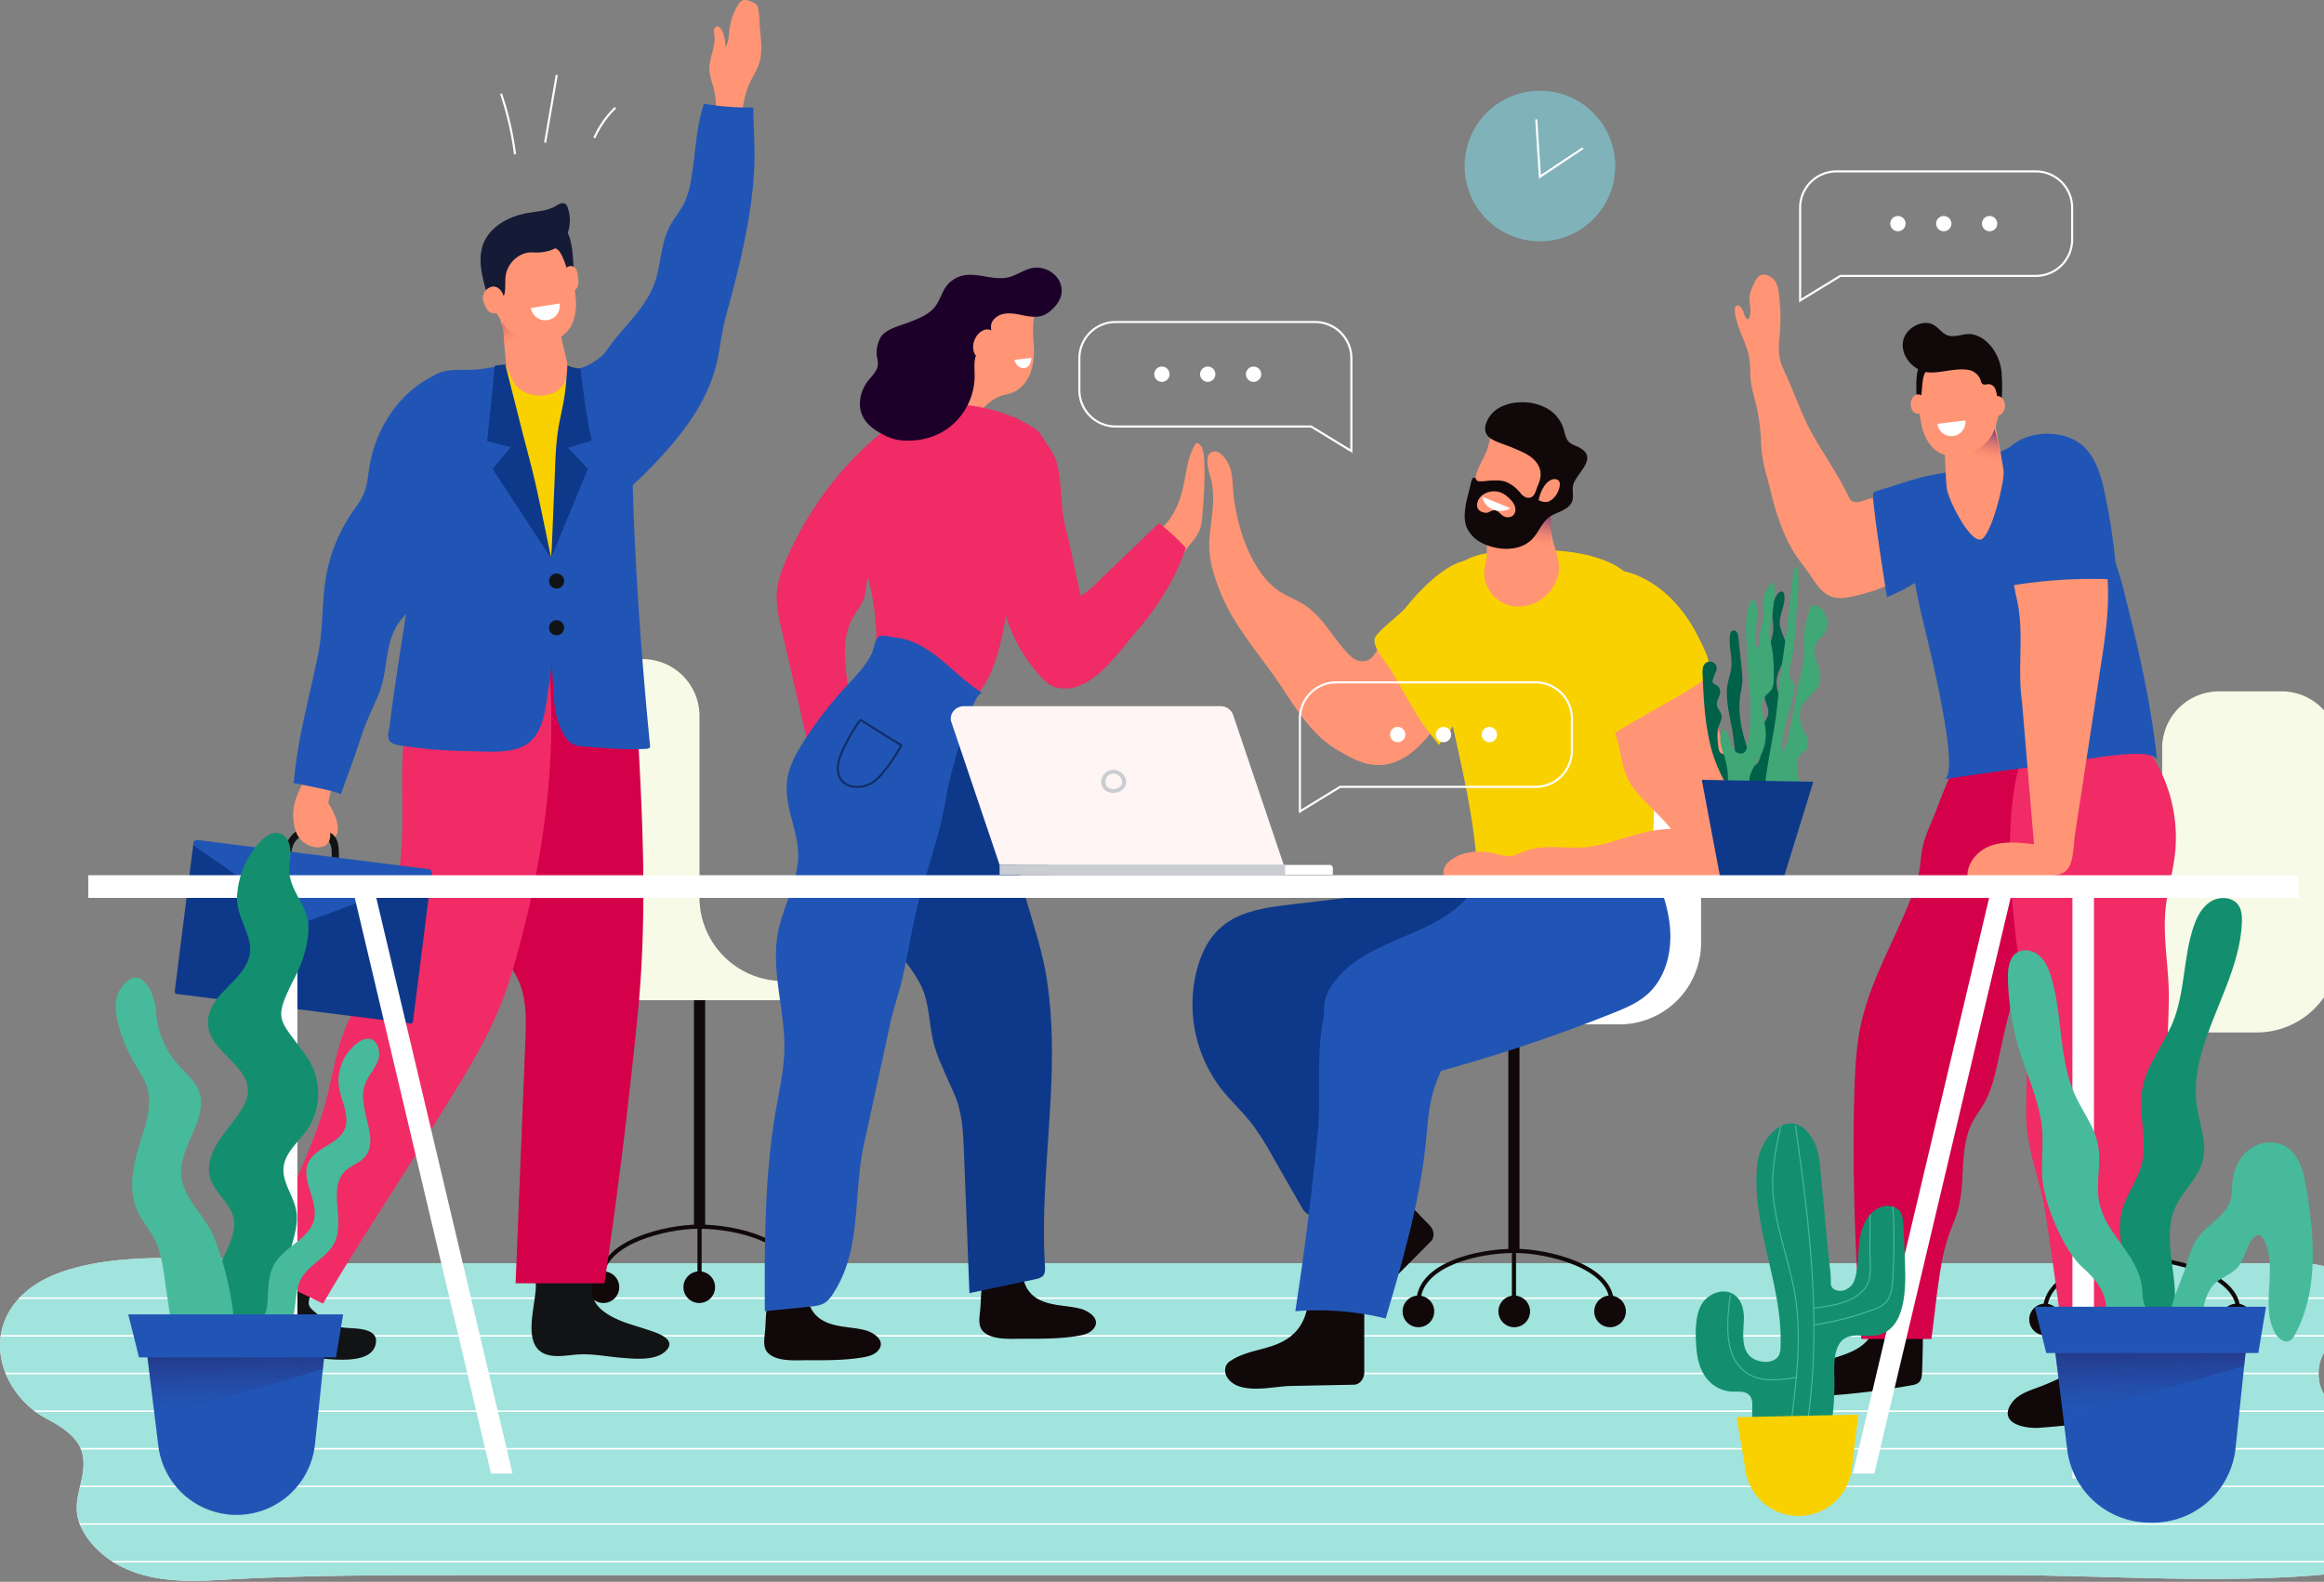 <svg xmlns="http://www.w3.org/2000/svg" xmlns:xlink="http://www.w3.org/1999/xlink" width="1115" height="759" viewBox="0 0 1115 759">
  <rect x="0" y="0" width="1115" height="759" fill="#808080" stroke="none"/>
  <defs>
    <clipPath id="clip-path">
      <rect id="Rectangle_2040" data-name="Rectangle 2040" width="1115" height="759" transform="translate(4245 1259)" fill="#1563ae"/>
    </clipPath>
    <clipPath id="clip-path-2">
      <path id="Path_2438" data-name="Path 2438" d="M1138.132,503.617c-52.736,5.393-107.811.8-160.331.8H240.957c-39.325,0-78.95-.02-118.117,2.323-14.846.886-30.234.841-43.928-4.957-9.58-4.058-18.623-11.649-22.806-21.359-5.38-12.494,4.246-22.62.861-34.979-2.033-7.418-10.166-12.568-16.5-15.821-18.509-9.5-29.676-33.1-18.129-52.209,5.281-8.74,14.328-14.69,23.932-18.157,20.05-7.242,42.889-7.158,63.914-7.107,19.882.048,39.7,2.588,59.553,2.588h911.825c10.408,0,20.819.069,31.227,0,11.353-.076,28.853-1.052,32.6,13.473,3.505,13.6-14.079,24.069-15.256,37.162-3.3,36.681,70.381,21.4,71.286,63.168.2,9.445-5.994,18.152-13.929,23.282s-17.408,7.26-26.731,8.8C1153.271,501.856,1145.726,502.84,1138.132,503.617Z" transform="translate(-17.639 -352.143)" fill="#a1e3dd"/>
    </clipPath>
    <linearGradient id="linear-gradient" x1="0.137" y1="-0.391" x2="0.769" y2="1.476" gradientUnits="objectBoundingBox">
      <stop offset="0.265" stop-color="#371b85" stop-opacity="0.914"/>
      <stop offset="0.555" stop-color="#f26d5a" stop-opacity="0"/>
    </linearGradient>
    <linearGradient id="linear-gradient-2" x1="0.646" y1="-0.24" x2="0.343" y2="1.355" xlink:href="#linear-gradient"/>
    <linearGradient id="linear-gradient-3" x1="0.727" y1="-0.676" x2="0.253" y2="1.585" xlink:href="#linear-gradient"/>
    <linearGradient id="linear-gradient-4" x1="0.485" y1="-0.328" x2="0.589" y2="1.922" gradientUnits="objectBoundingBox">
      <stop offset="0" stop-color="#201b59" stop-opacity="0.914"/>
      <stop offset="0.555" stop-color="#2d3a8d" stop-opacity="0"/>
    </linearGradient>
    <linearGradient id="linear-gradient-5" x1="0.485" y1="-0.328" x2="0.589" y2="1.922" xlink:href="#linear-gradient-4"/>
    <clipPath id="clip-path-3">
      <path id="Path_2555" data-name="Path 2555" d="M403.831,438.938c.543-3.841,1.859-7.28,4.881-9.048,4.31-2.524,10.059-.418,15.075-1.355,14.089-2.634,13.979-22.3,13.694-33.133q-.275-10.336-.927-20.658a11.428,11.428,0,0,0-1.21-5.286c-1.707-2.815-5.607-3.638-8.77-2.731-6.167,1.76-9.629,8.421-10.722,14.741s-.558,12.887-2.216,19.082a11.176,11.176,0,0,1-1.37,3.322,7.607,7.607,0,0,1-3.082,2.631,6.019,6.019,0,0,1-5.726-.079c-1.946-1.248-1.623-2.82-1.612-4.718a58.153,58.153,0,0,0-.581-6.906c-.6-5.179-1.116-10.367-1.6-15.559-.958-10.2-1.788-20.417-2.853-30.611-.489-4.677-1.016-9.478-3.35-13.666-10.092-18.119-25.468-2.2-26.881,11.009-3.212,30.055,12.441,58.4,11.129,88.233a8.958,8.958,0,0,1-.693,3.694c-2.356,4.695-9.886,3.874-13.368,1.164-5.456-4.246-3.5-13.445-3.508-18.977-.005-4.519-1.452-9.621-5.821-11.738-4.954-2.4-11.419.479-14.242,4.906-3.645,5.714-3.24,15.5-2.693,21.858.395,4.6,1.488,9.252,4.183,13.147a16.552,16.552,0,0,0,12.237,7.247c2.914.176,6.238-.443,8.449,1.3,2.693,2.127,1.725,6.014,1.832,9.262.211,6.455,5.708,11.967,12.122,14.677s13.651,3.169,20.7,3.584c5.981-9.6,6.381-20.658,6.692-31.385C403.7,449.376,403.138,443.831,403.831,438.938Z" transform="translate(-337.027 -326.822)" fill="none"/>
    </clipPath>
  </defs>
  <g id="Dashboard_Login_Illustration" data-name="Dashboard Login Illustration" transform="translate(-4245 -1259)" clip-path="url(#clip-path)">
    <g id="Group_2627" data-name="Group 2627" transform="translate(4227.361 1143.806)">
      <path id="Path_2436" data-name="Path 2436" d="M1138.132,503.617c-52.736,5.393-107.811.8-160.331.8H240.957c-39.325,0-78.95-.02-118.117,2.323-14.846.886-30.234.841-43.928-4.957-9.58-4.058-18.623-11.649-22.806-21.359-5.38-12.494,4.246-22.62.861-34.979-2.033-7.418-10.166-12.568-16.5-15.821-18.509-9.5-29.676-33.1-18.129-52.209,5.281-8.74,14.328-14.69,23.932-18.157,20.05-7.242,42.889-7.158,63.914-7.107,19.882.048,39.7,2.588,59.553,2.588h911.825c10.408,0,20.819.069,31.227,0,11.353-.076,28.853-1.052,32.6,13.473,3.505,13.6-14.079,24.069-15.256,37.162-3.3,36.681,70.381,21.4,71.286,63.168.2,9.445-5.994,18.152-13.929,23.282s-17.408,7.26-26.731,8.8C1153.271,501.856,1145.726,502.84,1138.132,503.617Z" transform="translate(0 366.579)" fill="#f0f0f0"/>
      <g id="Group_2394" data-name="Group 2394" transform="translate(17.639 718.722)">
        <path id="Path_2437" data-name="Path 2437" d="M1138.132,503.617c-52.736,5.393-107.811.8-160.331.8H240.957c-39.325,0-78.95-.02-118.117,2.323-14.846.886-30.234.841-43.928-4.957-9.58-4.058-18.623-11.649-22.806-21.359-5.38-12.494,4.246-22.62.861-34.979-2.033-7.418-10.166-12.568-16.5-15.821-18.509-9.5-29.676-33.1-18.129-52.209,5.281-8.74,14.328-14.69,23.932-18.157,20.05-7.242,42.889-7.158,63.914-7.107,19.882.048,39.7,2.588,59.553,2.588h911.825c10.408,0,20.819.069,31.227,0,11.353-.076,28.853-1.052,32.6,13.473,3.505,13.6-14.079,24.069-15.256,37.162-3.3,36.681,70.381,21.4,71.286,63.168.2,9.445-5.994,18.152-13.929,23.282s-17.408,7.26-26.731,8.8C1153.271,501.856,1145.726,502.84,1138.132,503.617Z" transform="translate(-17.639 -352.143)" fill="#a1e3dd"/>
        <g id="Group_2393" data-name="Group 2393" clip-path="url(#clip-path-2)">
          <g id="Group_2391" data-name="Group 2391" transform="translate(-22.47 19.372)">
            <line id="Line_46" data-name="Line 46" x2="1202.58" fill="none" stroke="#fff" stroke-miterlimit="10" stroke-width="0.75"/>
            <line id="Line_47" data-name="Line 47" x2="1202.58" transform="translate(0 18.064)" fill="none" stroke="#fff" stroke-miterlimit="10" stroke-width="0.75"/>
            <line id="Line_48" data-name="Line 48" x2="1202.58" transform="translate(0 36.129)" fill="none" stroke="#fff" stroke-miterlimit="10" stroke-width="0.75"/>
            <line id="Line_49" data-name="Line 49" x2="1202.58" transform="translate(0 54.193)" fill="none" stroke="#fff" stroke-miterlimit="10" stroke-width="0.75"/>
            <line id="Line_50" data-name="Line 50" x2="1202.58" transform="translate(0 72.258)" fill="none" stroke="#fff" stroke-miterlimit="10" stroke-width="0.75"/>
          </g>
          <g id="Group_2392" data-name="Group 2392" transform="translate(-22.47 109.694)">
            <line id="Line_51" data-name="Line 51" x2="1202.58" fill="none" stroke="#fff" stroke-miterlimit="10" stroke-width="0.75"/>
            <line id="Line_52" data-name="Line 52" x2="1202.58" transform="translate(0 18.064)" fill="none" stroke="#fff" stroke-miterlimit="10" stroke-width="0.75"/>
            <line id="Line_53" data-name="Line 53" x2="1202.58" transform="translate(0 36.129)" fill="none" stroke="#fff" stroke-miterlimit="10" stroke-width="0.75"/>
            <line id="Line_54" data-name="Line 54" x2="1202.58" transform="translate(0 54.194)" fill="none" stroke="#fff" stroke-miterlimit="10" stroke-width="0.75"/>
            <line id="Line_55" data-name="Line 55" x2="1202.58" transform="translate(0 72.258)" fill="none" stroke="#fff" stroke-miterlimit="10" stroke-width="0.75"/>
          </g>
        </g>
      </g>
      <g id="Group_2395" data-name="Group 2395" transform="translate(991.218 446.931)">
        <rect id="Rectangle_1984" data-name="Rectangle 1984" width="5.364" height="118.307" transform="translate(56.088 272.342) rotate(180)" fill="#110809"/>
        <path id="Path_2439" data-name="Path 2439" d="M495.533,377.186c0-17.472-30.911-24.8-46.358-24.826-18.384-.036-46.355,6.743-46.355,24.826" transform="translate(-395.234 -80.017)" fill="none" stroke="#110809" stroke-miterlimit="10" stroke-width="2"/>
        <line id="Line_56" data-name="Line 56" y1="29.018" transform="translate(53.423 272.821)" fill="none" stroke="#110809" stroke-miterlimit="10" stroke-width="2"/>
        <path id="Path_2440" data-name="Path 2440" d="M399.842,368.368a7.586,7.586,0,1,0,7.586-7.586A7.585,7.585,0,0,0,399.842,368.368Z" transform="translate(-399.842 -66.986)" fill="#110809"/>
        <path id="Path_2441" data-name="Path 2441" d="M417.89,368.368a7.586,7.586,0,1,0,7.586-7.586A7.585,7.585,0,0,0,417.89,368.368Z" transform="translate(-371.917 -66.986)" fill="#110809"/>
        <path id="Path_2442" data-name="Path 2442" d="M435.938,368.368a7.586,7.586,0,1,0,7.586-7.586A7.587,7.587,0,0,0,435.938,368.368Z" transform="translate(-343.991 -66.986)" fill="#110809"/>
        <path id="Path_2443" data-name="Path 2443" d="M459.507,359.767V272.721a27.278,27.278,0,0,1,27.279-27.276h30.035A27.276,27.276,0,0,1,544.1,272.721v97.314a39.193,39.193,0,0,1-39.078,39.078H407.1a4.6,4.6,0,0,1-4.6-4.6h0a4.6,4.6,0,0,1,4.6-4.6h12.26A40.151,40.151,0,0,0,459.507,359.767Z" transform="translate(-395.731 -245.445)" fill="#f7fae6"/>
      </g>
      <g id="Group_2396" data-name="Group 2396" transform="translate(268.638 431.446)">
        <rect id="Rectangle_1985" data-name="Rectangle 1985" width="5.364" height="118.307" transform="translate(81.958 154.036)" fill="#110809"/>
        <path id="Path_2444" data-name="Path 2444" d="M130.993,371.107c0-17.469,30.911-24.8,46.358-24.826,18.386-.036,46.358,6.743,46.358,24.826" transform="translate(-93.247 -73.938)" fill="none" stroke="#110809" stroke-miterlimit="10" stroke-width="2"/>
        <line id="Line_57" data-name="Line 57" y1="29.018" transform="translate(84.624 272.822)" fill="none" stroke="#110809" stroke-miterlimit="10" stroke-width="2"/>
        <path id="Path_2445" data-name="Path 2445" d="M179.585,362.29A7.586,7.586,0,1,1,172,354.7,7.588,7.588,0,0,1,179.585,362.29Z" transform="translate(-41.537 -60.906)" fill="#110809"/>
        <path id="Path_2446" data-name="Path 2446" d="M161.536,362.29a7.586,7.586,0,1,1-7.586-7.586A7.587,7.587,0,0,1,161.536,362.29Z" transform="translate(-69.464 -60.906)" fill="#110809"/>
        <circle id="Ellipse_328" data-name="Ellipse 328" cx="7.586" cy="7.586" r="7.586" transform="translate(30.927 293.798)" fill="#110809"/>
        <path id="Path_2447" data-name="Path 2447" d="M200.768,353.688V266.645a27.279,27.279,0,0,0-27.279-27.279H143.451a27.276,27.276,0,0,0-27.276,27.279v97.311a39.191,39.191,0,0,0,39.078,39.078h97.925a4.6,4.6,0,0,0,4.6-4.6h0a4.6,4.6,0,0,0-4.6-4.6h-12.26A40.151,40.151,0,0,1,200.768,353.688Z" transform="translate(-116.175 -239.366)" fill="#f7fae6"/>
      </g>
      <g id="Group_2397" data-name="Group 2397" transform="translate(384.282 243.598)">
        <path id="Path_2448" data-name="Path 2448" d="M248.628,230.523a44.785,44.785,0,0,0,2.871-7.357c2.4-8.212,2.3-17.4,7.074-24.5,2.55.27,3.485,3.464,3.7,6.019.785,9.506.033,19.064-.718,28.573a24.981,24.981,0,0,1-1.251,7.059,24.913,24.913,0,0,1-4.458,6.73c-3.373,4.058-12.125,19.479-18.017,17.322-4.2-1.539-5.828-10.831-4.611-14.484,1.809-5.433,5.614-7.186,9.341-10.783A31.467,31.467,0,0,0,248.628,230.523Z" transform="translate(-51.336 -114.496)" fill="#ff9575"/>
        <path id="Path_2449" data-name="Path 2449" d="M203.1,386.9a5.508,5.508,0,0,0,.833,1.057c4.427,4.384,13.521,3.452,19.594,3.477,8.582.038,17.215.071,25.789-1.345,2.7-.443,5.614-1.164,7.441-3.286,4.127-4.8-2.461-8.809-6.182-9.761-3.821-.978-7.838-1.233-11.748-1.9s-7.828-1.8-10.8-4.269a13.944,13.944,0,0,1-4.718-7.942c-.67-3.294-.349-7.2-2.751-9.458-2.122-2-6.473-2.089-9.145-.642a15.8,15.8,0,0,0-6.855,8.564c-1.979,5.37-1.528,11.5-2.135,17.054C202.1,381.312,201.662,384.531,203.1,386.9Z" transform="translate(-98.872 122.514)" fill="#110809"/>
        <path id="Path_2450" data-name="Path 2450" d="M268.807,392.191q-.3-2.121-.644-4.236c-2.68-16.318-8.5-31.224-12.441-47.086-5.441-21.873-10.9-43.581-18.086-64.976-2.95-8.786-5.255-19.828-9.774-27.872-4.155-7.4-9.784-6.8-18.366-5.186-4.809.9-9.917,1.951-13.414,5.372-2.285,2.234-3.617,5.247-4.827,8.207-6.773,16.57-9.565,31.724-10.885,49.252-.894,11.9,1.628,20.809,4.47,31.922,3.215,12.561,3.159,23.98,10.38,35.44,4.863,7.716,11.514,14.5,14.384,23.157,2.858,8.617,2.445,17.882,5.309,26.558,2.522,7.632,6.192,14.823,9.354,22.207,3.574,8.347,3.979,17.66,4.33,26.734q1.326,34.056,2.649,68.112l31.553-6.648c1.416-.3,2.95-.665,3.857-1.793.988-1.23.925-2.973.825-4.549-1.719-27.737,1.577-55.505,2.871-83.265C271.15,426.439,271.178,409.176,268.807,392.191Z" transform="translate(-132.774 -47.731)" fill="#0e398a"/>
        <path id="Path_2451" data-name="Path 2451" d="M162.573,390.95a5.594,5.594,0,0,0,.833,1.055c4.427,4.386,13.521,3.454,19.594,3.48,8.582.036,17.214.069,25.789-1.345,2.7-.446,5.614-1.167,7.441-3.286,4.127-4.8-2.461-8.809-6.182-9.761-3.821-.978-7.838-1.233-11.748-1.9s-7.828-1.8-10.8-4.269a13.946,13.946,0,0,1-4.718-7.94c-.67-3.294-.349-7.2-2.751-9.458-2.122-2-6.473-2.091-9.145-.644a15.807,15.807,0,0,0-6.855,8.564c-1.979,5.37-1.528,11.5-2.135,17.057C161.579,385.364,161.138,388.586,162.573,390.95Z" transform="translate(-161.574 128.783)" fill="#110809"/>
        <path id="Path_2452" data-name="Path 2452" d="M238.745,221.5c.481-.127.958-.267,1.424-.436,4.226-1.523,7.372-5.3,8.979-9.494a32.9,32.9,0,0,0,1.638-13.282,88.494,88.494,0,0,1-.306-10.092c.237-3.429,1.116-6.924.239-10.248-2.226-8.452-12.568-9.5-19.805-9.272-8.625.275-18.644,5.3-23.241,12.805-2.42,3.951-3.194,9.091-1.21,13.279,1.633,3.449,4.893,5.877,8.347,7.5l-15.24,17.286c-4.555,5.166-10.225,9.848-11.939,16.822-1,4.086,4.4,5.191,6.4,2.226a24.883,24.883,0,0,1,4.97-5.123,5.688,5.688,0,0,0,5.558,5.138c.359,2.848,3.187,5.194,6.19,4.114,10.434-3.75,13.9-16.8,24.607-20.33C236.467,222.033,237.616,221.8,238.745,221.5Z" transform="translate(-121.447 -160.931)" fill="#ff9575"/>
        <path id="Path_2453" data-name="Path 2453" d="M239.042,219.831c1.539-5.607,9.18-17.008,6.361-22.093-2.336-4.213-7.79-5.907-12.548-5.153s-8.956,3.469-12.843,6.312c-22.263,16.275-39.6,38.889-50.92,64.034-2.4,5.334-4.57,10.89-5.054,16.72-.515,6.182.886,12.347,2.277,18.394q9,39.084,17.991,78.168c6.457,2.728,14.033-2.471,16.506-9.03s1.314-13.852.232-20.776q-2.01-12.869-3.518-25.807c-1.1-9.435-1.872-19.543,2.629-27.905,1.979-3.678,4.937-6.908,6-10.948.678-2.573.537-5.329,1.409-7.841,2.071-5.963,8.7-9.417,12.4-14.293a113.139,113.139,0,0,0,12.224-20.6A129.862,129.862,0,0,0,239.042,219.831Z" transform="translate(-157.931 -124.17)" fill="#f02b66"/>
        <path id="Path_2454" data-name="Path 2454" d="M251.783,266.929c.079-9.624,2.626-19.092,5.767-28.125,3.1-8.91,8.187-17.383,10.352-26.515a9.419,9.419,0,0,0,.3-4.058c-.466-2.257-2.341-3.93-4.236-5.24-12.219-8.457-30.346-12.278-45-11.623-21.438.958-37.134,19.734-39.531,40.339-1.279,11.017.576,22.149,2.909,32.992s5.151,21.649,5.833,32.72c.466,7.548-.087,15.1-.344,22.643-.239,7.02-1.809,14.647,5.8,18.111,18.463,8.406,38.077,3.813,47.869-14.3,4.552-8.416,6.674-17.9,8.475-27.3C251.9,286.474,251.7,276.728,251.783,266.929Z" transform="translate(-134.592 -125.895)" fill="#f02b66"/>
        <path id="Path_2455" data-name="Path 2455" d="M280.975,250.712q-11.807,11.344-23.616,22.686a38.751,38.751,0,0,1-7.6,6.154c-2.5-10.469-4.328-21.219-7.094-31.6-2.5-9.371-1.844-19.189-3.622-28.675a25.06,25.06,0,0,0-4.822-11.493c-2.468-3.182-3.7-7.2-7.6-9.061-.981-.466-2.048-.739-3.016-1.233-2.4-1.22-4.32-3.8-7.01-3.714a2.109,2.109,0,0,0-1.383.481,2.377,2.377,0,0,0-.553.9,16.387,16.387,0,0,0-.685,5.581c-.11,3.8-.408,8.449-2.234,11.863a55.285,55.285,0,0,0-4.521,9.654c-2.723,8.5-4.8,17.408-4.44,26.39.239,5.986,3.673,9.058,5.609,14.711,2.063,6.027,2.473,12.522,3.709,18.74a75.266,75.266,0,0,0,19.3,37.116,13.83,13.83,0,0,0,5.635,4.045c17.049,5.235,30.784-16.871,40.061-27.394,9.619-10.913,18.483-25.427,23.1-39.271a100.555,100.555,0,0,0-12.933-11.921Q284.119,247.7,280.975,250.712Z" transform="translate(-97.882 -122.06)" fill="#f02b66"/>
        <path id="Path_2456" data-name="Path 2456" d="M233.088,238.088a30.6,30.6,0,0,0-8.926-2.275c-1.9-.181-6.159-1.549-7.835-.38-1.842,1.281-2.346,6.208-3.421,8.33-3.194,6.31-8.381,11.4-13.108,16.562a181.636,181.636,0,0,0-19.673,25.735c-3.248,5.143-6.284,10.574-7.415,16.55-2.486,13.108,4.756,24.329,4.993,37.114.239,12.9-7.109,24.653-9.6,37.31-3.663,18.636,3.4,37.7,2.98,56.685-.214,9.782-2.41,19.39-4.083,29.029-5.512,31.719-5.408,64.11-5.288,96.3l21.619-2.15c2.557-.255,5.232-.55,7.367-1.982a14.408,14.408,0,0,0,3.78-4.274c13.995-21.407,9.491-47.54,14.83-71.841q6.35-28.917,12.581-57.839c1.551-7.234,4.152-14.267,5.826-21.575,3.235-14.132,5.067-27.814,9.073-41.717,4.468-15.508,10.159-32.1,12.352-47.981.54-3.892,12.418-50.029,17.164-47.094C254.589,255.356,245.381,243.22,233.088,238.088Z" transform="translate(-161.412 -58.327)" fill="#2155b5"/>
        <path id="Path_2457" data-name="Path 2457" d="M271.4,186.072c3.668-3.263,6.213-7.6,4.432-12.708-1.862-5.339-8.062-8.633-13.61-7.53-4.012.8-7.425,3.492-11.4,4.448-7.239,1.737-14.93-2.555-22.159-.764a13.7,13.7,0,0,0-7.818,5.342c-1.949,2.764-2.815,6.175-4.774,8.933-3.151,4.44-8.416,6.33-13.292,8.207-3.992,1.533-10.984,3.174-13.246,7.117a14.561,14.561,0,0,0-1.763,9.247,18.058,18.058,0,0,1,.448,3.77c-.2,3.016-2.705,5.265-4.585,7.629-3.892,4.9-5.426,12.018-2.524,17.561,1.949,3.724,5.566,6.284,9.285,8.243a23.6,23.6,0,0,0,8.409,2.881c9.927,1.047,19.884-1.842,26.983-9.119a31.566,31.566,0,0,0,8.862-22.337c-.071-4.05-.708-8.745,2.208-11.557,2.354-2.267,5.067-2.616,5.772-6.208.5-2.529-.892-5.382.479-7.723a8.149,8.149,0,0,1,5.041-3.571c2.853-.711,5.854-.2,8.735.4,5.477,1.141,9.771,1.788,14.137-1.931Z" transform="translate(-133.675 -165.622)" fill="#1c0029"/>
        <path id="Path_2458" data-name="Path 2458" d="M211.6,184.927c-.041-.881-.163-1.763-.155-2.647a9.171,9.171,0,0,0-.1-2.578c-.53-1.86-2.83-2.782-4.7-2.313a7.747,7.747,0,0,0-4.369,3.6c-2.1,3.291-2.017,8.719,2.17,10.452,3.169,1.312,6.852-2.127,7.14-5.245A9.175,9.175,0,0,0,211.6,184.927Z" transform="translate(-100.69 -147.6)" fill="#ff9575"/>
        <path id="Path_2459" data-name="Path 2459" d="M205.929,262.892c-4.962-2.754-19.456-12.054-19.461-12.054-.683-.229-9.705,14-10.836,20.928-.469,2.876-.127,6.057,1.783,8.258a8.712,8.712,0,0,0,4.31,2.591,13.64,13.64,0,0,0,10.706-2.04c4.5-2.873,11.1-12.991,13.5-17.683" transform="translate(-140.114 -33.771)" fill="none" stroke="#051433" stroke-miterlimit="10" stroke-width="1" opacity="0.6"/>
        <path id="Path_2460" data-name="Path 2460" d="M208.707,183.63a5.675,5.675,0,0,0,2.491,3.485,3.534,3.534,0,0,0,4.088-.334,4.2,4.2,0,0,0,.914-1.424,7.7,7.7,0,0,0,.591-2.578c0-.071-.008-.16-.074-.181s-.087.13-.023.1" transform="translate(-88.646 -139.357)" fill="#fff"/>
      </g>
      <g id="Group_2412" data-name="Group 2412" transform="translate(101.331 115.226)">
        <path id="Path_2461" data-name="Path 2461" d="M176.141,139.489c.145-4.481-.609-9.287-.82-13.605a44.39,44.39,0,0,0-.647-6.529,4.321,4.321,0,0,0-.566-1.6,4.886,4.886,0,0,0-2.155-1.516c-1.73-.79-3.846-1.556-5.423-.494a5.415,5.415,0,0,0-1.35,1.5,29.281,29.281,0,0,0-4.134,10.892c-.507,2.453-.239,8.477-2.557,9.794,1.289-.731-.7-10.941-3.793-10.013a2.032,2.032,0,0,0-1.269,1.765,9.026,9.026,0,0,0,.194,2.287c.779,5.691-2.667,11.236-2.349,16.97.211,3.8,2,7.265,2.56,11a55.6,55.6,0,0,1,.637,12.046c-.219,2.878.038,11.929-3.133,13.577a19.127,19.127,0,0,1,13.355-1.554q1.269-8.158,2.537-16.32a49.259,49.259,0,0,1,2.448-10.566c1.849-4.7,5.156-8.844,6.085-13.9A25.534,25.534,0,0,0,176.141,139.489Z" transform="translate(105.404 -115.226)" fill="#ff9575"/>
        <g id="Group_2398" data-name="Group 2398" transform="translate(171.327 576.69)">
          <path id="Path_2462" data-name="Path 2462" d="M151.331,393.3c.525.459,1.072.889,1.635,1.292,6.073,4.369,13.488,6.019,20.462,8.363,3.678,1.235,13.885,4.17,9.272,9.6-4.712,5.553-15.592,4.363-21.9,3.836-6.88-.576-13.732-1.984-20.625-1.587-4.376.252-8.773,1.23-13.1.537-15.123-2.412-7.3-23.185-7.265-33.324.036-9.9-.306-19.968,2.275-29.62,1.139-4.254,3.266-8.8,7.4-10.311,2.649-.968,6.855-.3,9.466.749,3.136,1.258,3.716,3.744,4.611,6.959,2.759,9.9,3.541,20.727,3.227,30.934a19.7,19.7,0,0,0,.68,7.244A13.041,13.041,0,0,0,151.331,393.3Z" transform="translate(-117.753 -341.62)" fill="#111314"/>
        </g>
        <g id="Group_2400" data-name="Group 2400" transform="translate(146.879 97.452)">
          <path id="Path_2463" data-name="Path 2463" d="M113.406,184.4c.171.616.344,1.228.525,1.839.678,2.293.609,4.954.828,7.334.395,4.259.594,8.63,1.376,12.841,1.009,5.436,14.973,29.768,20.215,29.663,5.749-.117,10.294-23.672,9.315-29.278-1.332-7.629-5.38-22.727-5.4-22.826-1.7-4.636-4.634-9.145-9.175-11.4-4.776-2.369-11.481-1.885-16.624-1.332a4.247,4.247,0,0,0-2.341.757c-1.23,1.029-.993,2.95-.647,4.516C112.066,179.173,112.69,181.8,113.406,184.4Z" transform="translate(-103.444 -126.701)" fill="#ff9575"/>
          <path id="Path_2464" data-name="Path 2464" d="M140.059,190.731a.431.431,0,0,0,.074-.364c-.833-3.266-1.454-5.589-1.462-5.627-7.283-19.866-27.847-14.02-26.364.293.138,1.322.408,4.371.723,7.818l2.379,1.691C123.468,200.576,134.017,198.482,140.059,190.731Z" transform="translate(-101.85 -124.883)" fill="url(#linear-gradient)"/>
          <g id="Group_2399" data-name="Group 2399">
            <path id="Path_2465" data-name="Path 2465" d="M139.682,160.061c-3.92-1.5-10.569,4.1-14.652,5.151-3.971,1.424-10.21,3.261-12.706,6.631-5.286,7.137-2.759,18.055,2.058,25.325.807,1.218,2.56,4.358,3.485,5.487,7.39,9.007,18.9,8.434,24.444,6.33,6.625-2.517,9.613-8.689,9.761-16.817.028-1.462-.512-6.144-.672-7.6C150.411,175.661,143.806,161.633,139.682,160.061Z" transform="translate(-106.265 -143.695)" fill="#ff9575"/>
            <path id="Path_2466" data-name="Path 2466" d="M146.537,153.684a13.672,13.672,0,0,0-2.42,1.228c-4.374,2.565-9.738,2.481-14.7,3.536-7.379,1.574-14.828,5.329-18.743,12.049-4.809,8.251-1.7,18.672.79,27.238a8.622,8.622,0,0,0,.634,1.7c3.039,5.645,7.132.879,7.713-3.426.362-2.687,0-5.444.456-8.118,1.042-6.068,6.829-11.218,13-10.775,5.759.413,12.68-1.228,15.6-6.763a18.709,18.709,0,0,0,1.111-14.711,3.52,3.52,0,0,0-1.1-1.77A2.479,2.479,0,0,0,146.537,153.684Z" transform="translate(-108.155 -153.483)" fill="#151a36"/>
            <path id="Path_2467" data-name="Path 2467" d="M133.148,182.8c-.02.318-.051.632-.1.935a1.4,1.4,0,0,1-.731-.306c-2.993-4.165-3.421-9.606-6.256-13.819-1.192-1.773-3.182-1.809-4.223-3.222-1.513-2.045-.469-6.08,1.485-7.446a4.634,4.634,0,0,1,6.1.823,7.139,7.139,0,0,1,.983,1.9c1.549,4.116,1.849,8.582,2.135,12.971C132.7,177.171,133.308,180.22,133.148,182.8Z" transform="translate(-88.097 -146.257)" fill="#151a36"/>
            <path id="Path_2468" data-name="Path 2468" d="M118.262,179.17a5.485,5.485,0,0,1-2.642,2.55,4.069,4.069,0,0,1-3.617-.166c-1.661-.988-3.138-4.476-3.365-6.322a5.446,5.446,0,0,1,2.051-4.893C116.186,166.121,120.648,174.572,118.262,179.17Z" transform="translate(-107.467 -129.175)" fill="#ff9575"/>
            <path id="Path_2469" data-name="Path 2469" d="M131.086,171.234l.013.135a10.229,10.229,0,0,1,0,3.016,3.476,3.476,0,0,1-1.628,2.438c-1.819.971-4.361-1.106-5.163-2.649a7.5,7.5,0,0,1,.069-6.613c.749-1.373,2.254-2.524,3.78-2.18a3.412,3.412,0,0,1,2.229,2.051,10.149,10.149,0,0,1,.629,3.067Z" transform="translate(-84.298 -135.169)" fill="#ff9575"/>
          </g>
        </g>
        <path id="Path_2470" data-name="Path 2470" d="M193.487,193.9c-.568-1.027-1.849-1.37-2.993-1.633q-5.067-1.165-10.039-2.72c-3.1-.97-5.81-2.417-9.086-2.983a19.824,19.824,0,0,1-2.44-.5,15.449,15.449,0,0,1-1.773-.716q-1.624-.741-3.253-1.477c.489,3.553-.1,7.525-2.382,10.4-2.985,3.76-8.538,5.041-13.124,4.4-4.437-.616-8.6-2.95-10.6-7.048a70.106,70.106,0,0,1-3.212-7.081c-1.668-.359-5.51.818-6.73,1.08-3.513.754-7,1.646-10.472,2.552-5.3,1.383-10.6,2.8-15.852,4.361-5.691,4.575.183,12.6-.609,16.1-2.369,10.472-1.016,137.153-1.016,137.153l85.288-1.381q.764-11.516,1.467-23.04,1.547-24.939,2.889-49.886c.843-15.959,1.671-31.928,2.033-47.9.069-3.044.076-6.085.107-9.129a57.653,57.653,0,0,1,.02-7.237c.023-.163.046-.329.071-.494.578-3.686,2-7.232,2.04-11A3.651,3.651,0,0,0,193.487,193.9Z" transform="translate(24.587 -9.013)" fill="#fad100"/>
        <g id="Group_2402" data-name="Group 2402" transform="translate(144.691 306.519)">
          <g id="Group_2401" data-name="Group 2401">
            <path id="Path_2471" data-name="Path 2471" d="M185.51,291.556q-.573-10.737-1.266-21.458c-.352-5.487-.843-11.2-3.681-15.905-3.826-6.345-15.136-12.53-21.708-16.022-9.343-4.97-21.148-2.372-29.391,3.785-8.663,6.47-14.086,16.455-17.469,26.726a94.765,94.765,0,0,0-1.849,52.53c2.326,9.2,7.6,19.392,7.863,28.919.313,11.577-4.29,21.412.525,32.98,2.433,5.846,6.653,10.8,9.208,16.593,3.948,8.959,3.625,19.138,3.23,28.919q-2.346,58.074-4.69,116.148H168.9a.542.542,0,0,0,.018-.061q4.975-33.578,9.107-67.271,3.79-30.927,6.867-61.93C189,374.1,187.744,333.183,185.51,291.556Z" transform="translate(-107.296 -235.558)" fill="#d4004a"/>
          </g>
        </g>
        <g id="Group_2403" data-name="Group 2403" transform="translate(33.178 594.284)">
          <path id="Path_2472" data-name="Path 2472" d="M94.944,378.02a4.639,4.639,0,0,0-.048,2.356c.622,2.17,3.938,3.895,5.408,5.749,2.728,3.441,7.377,4.672,11.74,5.171,3.948.453,12.306-.074,14.57,4.226a4.7,4.7,0,0,1,.42,2.6c-.953,11.047-19.971,8.37-27.185,7.891l-20.4-1.36c-9.812-.655-18.674-4.753-15.136-16.27a54.33,54.33,0,0,1,2.787-6.8q3.894-8.391,7.787-16.787c2.158-4.654,4.425-9.456,8.3-12.813,4.674-4.042,16.254-5.77,18.758,1.821.864,2.616-.051,5.451-.96,8.055q-1.788,5.112-3.574,10.222C96.852,373.689,95.444,375.946,94.944,378.02Z" transform="translate(-63.519 -348.527)" fill="#111314"/>
        </g>
        <g id="Group_2405" data-name="Group 2405" transform="translate(38.934 300.392)">
          <g id="Group_2404" data-name="Group 2404">
            <path id="Path_2473" data-name="Path 2473" d="M206.193,247.952c-.2-2.028-.484-4.2-1.862-5.7-1.121-1.218-2.779-1.778-4.078-2.8-3.918-3.087-2.155-4.781-8.551-5.731a53.618,53.618,0,0,0-14.535-.132c-8.434,1.072-17.35,4.109-23.262,10.495-10.469,11.307-15.307,27.2-16.894,42.231-2.132,20.18.532,40.662-1.916,60.8-1.447,11.906-4.659,23.522-6.651,35.346-1.123,6.656-1.9,13.521-4.942,19.548-2.107,4.18-5.212,7.762-7.917,11.58-12.082,17.052-12.092,37.741-18.863,56.868-7.874,22.235-22.039,51.789-30.944,73.624,1.419.553,2.657,1,3.261,1.261,3.273,1.426,6.605,2.7,9.914,4.042,6.536,2.649,12.864,5.762,19.191,8.877,14.665-25.5,36.441-58.063,51.631-83.087,15.07-24.831,30.277-46.48,38.721-74.872C203.044,351.374,211.219,298.994,206.193,247.952Z" transform="translate(-65.779 -233.152)" fill="#f02b66"/>
          </g>
        </g>
        <path id="Path_2474" data-name="Path 2474" d="M122.169,288.557c.16-.772.311-1.539.446-2.3,2.267-13.009,3.638-26.158,4.679-39.317.52-6.587.991-13.18,1.378-19.772.326-5.584,1.325-11.058,1.707-16.662.331-4.83.729-9.975,4.027-13.717a1.7,1.7,0,0,0,.751-.005c9.229-2.025,17.136-10.553,23.32-19.431a3.891,3.891,0,0,1,3.008-.186c1.893.7,2.792,2.845,3.21,4.817,1.317,6.192.036,12.489.451,18.733.369,5.586,1.057,10.25.932,15.9-.14,6.2.833,12-1.742,17.874-2.957,6.735-2.639,13.478-2.42,20.788,1.225,40.94,4.285,81.875,8.238,122.486.186.8-.932,1.215-1.758,1.258-10.1.532-20.21-.318-30.285-1.167a12.923,12.923,0,0,1-5.306-1.22,10.259,10.259,0,0,1-3.421-3.533c-5.464-8.465-5.418-18.007-5.963-27.643q-.963-17.045-1.923-34.088c-.247-4.376-.942-8.9-.843-13.274A53.661,53.661,0,0,1,122.169,288.557Z" transform="translate(58.05 -19.731)" fill="#2155b5"/>
        <path id="Path_2475" data-name="Path 2475" d="M103.432,273.592C99.988,301.2,94.889,328.576,91.5,356.2c-.3,2.456-1.775,6.333.5,8.233a8.719,8.719,0,0,0,4.3,1.528,217.447,217.447,0,0,0,32.755,2.779c8.284.076,20.4,1.513,27.809-3.064,7.013-4.333,8.859-13.531,10.054-21.69,1.658-11.34,3.255-22.722,3.7-34.187a96.162,96.162,0,0,0-.436-16.117c-.708-5.393-.183-10.882-1.067-16.252a61.815,61.815,0,0,0-3.128-10.594,396.686,396.686,0,0,1-12.2-41.23c-3.222-13.536-5.095-27.266-7.711-40.886a.562.562,0,0,0-.132-.311.586.586,0,0,0-.39-.11c-4.45-.125-8.569,1.088-12.948,1.388-4.078.28-8.192-.107-12.252.367s-8.243,1.974-10.742,5.212c-4,5.186-3.892,13.068-3.609,19.275.262,5.762,1.355,11.57,1.192,17.342C106.767,243.173,105.325,258.418,103.432,273.592Z" transform="translate(11.803 -8.366)" fill="#2155b5"/>
        <g id="Group_2408" data-name="Group 2408" transform="translate(52.239 364.207)">
          <path id="Path_2476" data-name="Path 2476" d="M87.373,280.916c.084-4.916-2.608-9.529-5.074-13.684a4.764,4.764,0,0,0-1.136-1.432,1.71,1.71,0,0,0-1.725-.278,2.218,2.218,0,0,0-.841.866c-2.993,4.733-.171,7.132,2.891,10.472,1.134,1.238,2.354,2.843,1.793,4.425a6.528,6.528,0,0,1-1.74,2.14c-.986,1.021-1.7,5.041.917,3.8C85.236,285.916,87.32,284.049,87.373,280.916Z" transform="translate(-61.22 -247.081)" fill="#ff9575"/>
          <path id="Path_2477" data-name="Path 2477" d="M97.649,286.639c-.041-3.714.448-8.7-2.231-11.692-2.382-2.657-6.74-3.431-10.1-3.7-9.3-.751-12.948,4.932-14.288,13.363-.354,2.219,3.11,2.654,3.462.438.453-2.855.846-6.07,2.932-8.233,2.354-2.44,5.9-2.387,9.048-1.931,3.2.466,6.292,1.286,7.329,4.761.66,2.214.372,5.189.4,7.491C94.22,289.372,97.675,288.86,97.649,286.639Z" transform="translate(-71.002 -238.129)" fill="#111314"/>
          <g id="Group_2407" data-name="Group 2407" transform="translate(4.738)">
            <g id="Group_2406" data-name="Group 2406">
              <path id="Path_2478" data-name="Path 2478" d="M90.889,273.821a57.869,57.869,0,0,0-1.434,7.053c-.387,3.582.545,6.753.935,10.245.29,2.616.787,6.088-1.455,8.039a6.3,6.3,0,0,1-4.137,1.4,11.448,11.448,0,0,1-10.12-6.32,22.192,22.192,0,0,1-1.778-8.286c-.492-7.871,3.951-14.624,7.16-21.565.871-1.885,2.076-4.73,4.06-5.721,2.733-1.365,5.451.53,6.618,2.983a15.221,15.221,0,0,1,.813,8.956C91.375,271.684,91.141,272.753,90.889,273.821Z" transform="translate(-72.862 -258.204)" fill="#ff9575"/>
            </g>
          </g>
        </g>
        <g id="Group_2409" data-name="Group 2409" transform="translate(0 403.016)">
          <rect id="Rectangle_1986" data-name="Rectangle 1986" width="115.206" height="73.935" rx="1" transform="translate(9.267 0.398) rotate(7.2)" fill="#0e398a"/>
          <path id="Path_2479" data-name="Path 2479" d="M167.256,290.731l-58.936,21.93a2.022,2.022,0,0,1-1.844-.232l-51.633-35.9a1.7,1.7,0,0,1,1.327-3.072l110.567,13.967A1.7,1.7,0,0,1,167.256,290.731Z" transform="translate(-44.959 -273.44)" fill="#2155b5"/>
          <path id="Path_2480" data-name="Path 2480" d="M78.188,289.482c.13-2.1-3.133-2.529-3.263-.413q-.191,3.083-.672,6.134c-.331,2.094,2.932,2.5,3.263.413Q78,292.563,78.188,289.482Z" transform="translate(-13.77 -251.41)" fill="#2155b5"/>
        </g>
        <g id="Group_2410" data-name="Group 2410" transform="translate(57.234 178.235)">
          <path id="Path_2481" data-name="Path 2481" d="M131.624,192.45c-12.031,9.155-19.989,23.649-22.386,38.729-.652,4.109-.955,8.337-2.5,12.2-1.434,3.594-3.864,6.684-6.032,9.889a78.224,78.224,0,0,0-12.209,30.2c-2.16,12.288-1.353,24.976-3.808,37.208-4.208,20.946-9.914,40.573-11.73,61.988,1.941.441,23.04,4.287,22.592,5.573,3.187-9.15,6.679-18.251,9.649-27.465,2.343-7.277,5.507-13.615,8.5-20.709,4.514-10.7,2.756-23.669,9.066-33.42,2.453-3.793,5.961-6.791,8.6-10.457,8.167-11.313,6.98-27.057,13.659-39.307,3.709-6.806,9.682-12.2,13.159-19.133,6.2-12.347,2.85-26.316.555-39.149-1.8-10.069-7.048-16.626-17.762-11.758A48.714,48.714,0,0,0,131.624,192.45Z" transform="translate(-72.963 -185.196)" fill="#2155b5"/>
        </g>
        <g id="Group_2411" data-name="Group 2411" transform="translate(179.738 275.166)">
          <path id="Path_2482" data-name="Path 2482" d="M128.266,226.853a3.606,3.606,0,1,1-3.6-3.6A3.6,3.6,0,0,1,128.266,226.853Z" transform="translate(-121.055 -223.249)" fill="#111314"/>
          <path id="Path_2483" data-name="Path 2483" d="M128.266,235.646a3.606,3.606,0,1,1-3.6-3.6A3.606,3.606,0,0,1,128.266,235.646Z" transform="translate(-121.055 -209.644)" fill="#111314"/>
        </g>
        <path id="Path_2484" data-name="Path 2484" d="M117.637,174.534a6.976,6.976,0,0,0,13.786-2.15Z" transform="translate(53.394 -26.785)" fill="#fff"/>
        <path id="Path_2485" data-name="Path 2485" d="M184.569,134.755c-3.79,10.8-4.137,24.821-6.121,35.891a45.655,45.655,0,0,1-2.771,10.541c-2,4.511-5.41,8.261-7.657,12.655-4.32,8.452-4.015,18.534-7.323,27.432-5.288,14.219-19.013,23.639-26.036,37.086-7.191,13.773-7.494,31.286-5.683,47.545.655,5.864,1.582,11.565,2.563,16.868,2.529,13.689,26.8-12.627,30.687-16.756,12.673-13.465,24.3-28.838,28.537-47.186,1.184-5.133,1.763-10.385,2.8-15.551,1.108-5.515,2.738-10.907,4.17-16.346,5.956-22.661,11.552-47.522,11.06-71.021-.135-6.462-.476-12.912-.624-19.367A124.683,124.683,0,0,1,184.569,134.755Z" transform="translate(69.497 -85.008)" fill="#2155b5"/>
        <path id="Path_2486" data-name="Path 2486" d="M112.931,184.936c-.2,1.421-.476,5.9-.525,6.361q-.458,4.478-.92,8.956-.89,8.658-1.781,17.322-.157,1.524-.313,3.054l11.277,2.963-8.712,10.35,28.14,42.9c-2.259-11.063-4.483-22.131-6.913-33.163-2.254-10.248-5.082-20.271-7.642-30.427q-3.7-14.688-7.441-29.365a26.216,26.216,0,0,0-5.072.616A1.121,1.121,0,0,0,112.931,184.936Z" transform="translate(40.639 -8.984)" fill="#0e398a"/>
        <path id="Path_2487" data-name="Path 2487" d="M137.248,199.456q-.971-6.824-1.691-13.674a16.1,16.1,0,0,1-6.414-1.852c.1,1.63-.374,6.215-.418,6.811q-.279,3.848-.825,7.66c-.693,4.822-1.86,9.54-2.733,14.3-1.793,9.776-1.763,19.848-2.229,29.806-.267,5.724-.481,11.453-.708,17.179q-.172,4.295-.359,8.587-.1,2.228-.209,4.458c-.043.861.252,3.085-.2,3.77l17.6-42.624-9.7-10.35c.341.364,5.347-1.442,5.894-1.59,1.291-.346,2.591-.672,3.874-1.044.7-.2,1.411-.252,1.615-.881.255-.79-.581-2.935-.744-3.8Q138.439,207.857,137.248,199.456Z" transform="translate(59.317 -8.921)" fill="#0e398a"/>
      </g>
      <g id="Group_2419" data-name="Group 2419" transform="translate(849.959 246.961)">
        <path id="Path_2488" data-name="Path 2488" d="M392.178,376.1a17.759,17.759,0,0,1-2.326,3.859c-6.116,7.66-17.263,8.414-26.153,12.535-4.037,1.872-9.919,7.28-5.963,11.9,2.738,3.2,9.644,2.909,13.383,2.639a378.508,378.508,0,0,0,39.429-4.924,6.875,6.875,0,0,0,3.39-1.263c1.421-1.225,1.6-3.324,1.674-5.2q.688-18.054.245-36.128c0-.018-16.593-.42-18.16.278-3.469,1.544-2.965,4.414-3.37,7.769A29.7,29.7,0,0,1,392.178,376.1Z" transform="translate(-325.761 130.825)" fill="#110809"/>
        <path id="Path_2489" data-name="Path 2489" d="M432.415,382.049a15.961,15.961,0,0,1-3.548,2.82,107.53,107.53,0,0,1-18.279,8.793c-4.847,1.791-10.2,3.51-13.065,7.815-6.488,9.759,6.87,12.135,13.335,11.672a378.528,378.528,0,0,0,39.429-4.926,6.9,6.9,0,0,0,3.391-1.261c1.419-1.228,1.6-3.324,1.673-5.2q.688-18.058.242-36.131c.005.143-16.934-.672-18.366.278-2.72,1.8-1.406,5.655-1.656,8.431A12.478,12.478,0,0,1,432.415,382.049Z" transform="translate(-264.854 140.193)" fill="#110809"/>
        <g id="Group_2414" data-name="Group 2414" transform="translate(56.993 214.191)">
          <g id="Group_2413" data-name="Group 2413">
            <path id="Path_2490" data-name="Path 2490" d="M479.778,299.3c-1.475-13.712-5.808-28.924-11.1-41.6-.713-1.707-2.094-6.256-4.274-6.653-1.241-.224-5.416,3.069-6.745,3.666a66.957,66.957,0,0,1-8.442,3.013c-6.348,1.882-12.9,3.105-19.12,5.415-4.789,1.781-12.925,4.8-15.085,9.639q-4.509,10.114-8.383,20.493c-2.323,6.218-5.777,12.767-6.926,19.278-1,5.67-1,10.948-2.929,16.674-7.764,23.015-21.486,43.971-26.563,67.727-2.155,10.08-2.693,20.429-3.024,30.733-1.256,39.108.39,80.841,3.281,119.865h33.606c1.032-7.357,2.066-17.293,3.1-24.65,1.154-8.2,2.318-16.458,4.975-24.3,1.533-4.524,3.553-8.885,4.794-13.5,3.7-13.794.324-29.373,7.025-41.984,1.653-3.11,3.859-5.892,5.594-8.956,2.863-5.059,4.376-10.757,5.7-16.42,3.892-16.669,6.508-33.96,14.548-49.076,4.555-8.567,10.709-11.618,17.207-17.862,5.128-4.929,9.15-15,10.716-21.792A89.618,89.618,0,0,0,479.778,299.3Z" transform="translate(-366.762 -251.028)" fill="#d4004a"/>
          </g>
        </g>
        <path id="Path_2491" data-name="Path 2491" d="M366.726,209.829c-1.684-4.491-1.274-9.42-.815-14.107a83.982,83.982,0,0,0-.428-19.894,15.167,15.167,0,0,0-1.5-5.319c-1.335-2.4-5.362-4.794-7.953-2.861a7.585,7.585,0,0,0-2.078,2.855c-1.225,2.5-2.68,5.413-2.55,8.233s1.009,5.866-.018,8.633c-.912,2.453-2.305-.53-2.621-1.885-.283-1.215-1.8-4.42-3.5-3.66-1.9.851-.181,6.488.237,7.988,1.679,6,4.987,11.5,5.91,17.719.484,3.268.262,6.6.594,9.894.565,5.627,2.624,10.9,3.564,16.468A103.782,103.782,0,0,1,356.9,245.6c.112,2.051.153,4.106.354,6.152a78.086,78.086,0,0,0,2.41,11.753l3.261,12.578c.983,3.8,2.211,7.234,3.52,10.882A67.443,67.443,0,0,0,377.8,307.244c4.774,6.022,8.118,15.009,17.118,14.909,4.486-.051,10.1-1.74,14.433-3.008a48.23,48.23,0,0,0,15.011-7.364,43.709,43.709,0,0,0,15.913-22.116c.922-3,1.49-6.246.644-9.272-2.282-8.144-11.7-9.127-18.7-8.052q-5.953.913-11.906,1.829c-3.811.583-9,4.343-11.279-.532-5.143-11.017-12.553-21.107-18.328-31.816-4.557-8.449-7.555-17.678-11.585-26.377C368.3,213.672,367.444,211.749,366.726,209.829Z" transform="translate(-344.387 -166.942)" fill="#ff9575"/>
        <g id="Group_2416" data-name="Group 2416" transform="translate(132.015 207.524)">
          <g id="Group_2415" data-name="Group 2415">
            <path id="Path_2492" data-name="Path 2492" d="M475.387,318.905a73.224,73.224,0,0,0-14.563-52.252c-7.01-9.112-16.86-16.784-28.285-18.042-41.582-4.588-37.229,71.115-35,95.887,1.778,19.774,4.993,39.394,6.473,59.2,1.024,13.725-.132,27.46-.028,41.134.1,13.906,5.65,28.12,8.429,41.75,1.162,5.693,8.345,54.848,10.849,79.223h35.387q8.563-65.452,12.028-131.437c.787-15.06,1.429-30.31,1.742-45.311.329-15.559-3.424-30.781-1.233-46.531C472.284,334.6,474.49,326.853,475.387,318.905Z" transform="translate(-396.213 -248.411)" fill="#f02b66"/>
          </g>
        </g>
        <path id="Path_2493" data-name="Path 2493" d="M418.3,204.62c-6.07-1.48-13.748.048-19.227,1.049-8.727,1.595-16.97,4.868-25.46,7.293-.453.163-.909.308-1.36.469-.545.2-1.1.4-1.643.627q-.1,1.486-.188,2.975c1.656,15.842,4.257,31.563,6.664,47.308A87.155,87.155,0,0,0,418.2,230.029a38.155,38.155,0,0,0,3.747-8.847,21.955,21.955,0,0,0,.013-2.807C421.647,213.627,419.637,209.2,418.3,204.62Z" transform="translate(-304.102 -109.595)" fill="#2155b5"/>
        <path id="Path_2494" data-name="Path 2494" d="M393.718,362.1c8.992-2.249-10.347-75.909-11.771-82.873-1.954-9.562-3.913-19.168-4.437-28.914-.339-6.266.059-12.989,3.747-18.063,2.41-3.314,5.971-5.568,9.445-7.739,18.152-11.351,33.823-26.171,56.333-27.2a9.389,9.389,0,0,1,3.844.4c2.41.94,3.7,3.508,4.763,5.864,5.273,11.623,7.318,24.314,12.706,35.659a189.226,189.226,0,0,1,12.408,35.68c6.452,25.608,12.336,51.549,15.115,77.853-3.337-6.931-39.743,1.072-47.69,2Q420.892,357.972,393.718,362.1Z" transform="translate(-293.288 -119.999)" fill="#2155b5"/>
        <path id="Path_2495" data-name="Path 2495" d="M441.366,203.789c4.1,4.623,6.2,11.8,7.522,18.149,3.528,16.957,7.074,34.088,6.75,51.407-.191,10.291-1.747,20.5-3.3,30.679q-4.2,27.5-8.4,55c-1.4,9.168-2.82,18.33-4.2,27.5-.69,4.588-.469,12.693-3.755,16.481-1.8,2.076-4.8,2.545-7.53,2.85q-19.861,2.22-39.878,2.489c-1.88-6.916,3.612-14.1,10.3-16.69s14.137-1.765,21.252-.907q-2.877-34.22-5.757-68.44c-2.3-16.1,1.169-32.977-2.4-48.819-3.571-15.862-4.539-32.068-5.953-48.4-.461-5.3-.81-11.06,2.129-15.493,2.575-3.885,7.125-5.884,11.437-7.652,4.532-1.857,9.415-3.711,14.209-2.7A13.773,13.773,0,0,1,441.366,203.789Z" transform="translate(-276.586 -117.412)" fill="#ff9575"/>
        <path id="Path_2496" data-name="Path 2496" d="M397.016,270.589a237.491,237.491,0,0,1,55.355-3.706,292.944,292.944,0,0,0-5.793-41.508c-1.765-8.281-4.193-17-10.5-22.648-10.92-9.771-34.309-7.2-39.6,7.573C390.312,227.517,393.735,253.234,397.016,270.589Z" transform="translate(-269.08 -120.563)" fill="#2155b5"/>
        <g id="Group_2418" data-name="Group 2418" transform="translate(80.556 23.179)">
          <path id="Path_2497" data-name="Path 2497" d="M408.44,201.434c.586,3.334,3.487,18.109,3.773,21.137.5,5.306-6.032,31.563-10.92,32.85-5.365,1.411-15.8-19.242-16.371-24.7-.777-7.428-1.006-22.5-1.016-22.6C385.415,187.77,406.036,187.768,408.44,201.434Z" transform="translate(-363.799 -151.508)" fill="#ff9575"/>
          <path id="Path_2498" data-name="Path 2498" d="M405.164,193.393c-1.156-1.172-2.955-1.225-5.5-1.368-3.166-.176-6.442.239-9.078,2.135-4.251,3.054-7.132,8.536-6.646,13.819.188,2.068.214,3.943.509,5.752a12.274,12.274,0,0,0,2.216,5.464,36.526,36.526,0,0,0,6.276,6.233,10.5,10.5,0,0,0,3.793,2.366c2.466.68,5.028-.5,7.278-1.717,11.532-6.231,4.274-20.029,2.471-29.689A5.541,5.541,0,0,0,405.164,193.393Z" transform="translate(-363.832 -151.366)" fill="url(#linear-gradient-2)"/>
          <g id="Group_2417" data-name="Group 2417">
            <path id="Path_2499" data-name="Path 2499" d="M383.835,183.541c3.24-2.42,10.884,1.019,14.95.912,4.058.273,10.329.329,13.536,2.8,6.786,5.224,7.323,16.02,4.774,24.034-.425,1.342-1.223,4.718-1.783,6.009-4.478,10.309-15.3,12.815-21,12.324-6.811-.583-11.213-5.52-13.5-13.022-.41-1.348-1.146-5.833-1.378-7.224C378,200.845,380.424,186.089,383.835,183.541Z" transform="translate(-371.368 -165.775)" fill="#ff9575"/>
            <path id="Path_2500" data-name="Path 2500" d="M381.28,177.8c3.154-1.959,7.326-2.542,10.263-.369,3.2,2.372,4.506,5.179,8.839,4.944,4.144-.224,6.87-1.933,11.129-.27,6.822,2.662,11.071,10.161,11.881,17.161a88.215,88.215,0,0,1-.209,16.957c-.14.3-.976.675-1.21-.494-.494-2.463-.586-5.51-1.485-7.83a3.628,3.628,0,0,0-2.955-2.458c-1.151-.064-2.491.568-3.352-.2a3.205,3.205,0,0,1-.729-1.539,7.542,7.542,0,0,0-5.869-5.1c-6.292-1.014-11.972,1.284-18.2,1.233-10.248-.084-18.651-13.521-9.369-21.137A12.055,12.055,0,0,1,381.28,177.8Z" transform="translate(-376.012 -176.041)" fill="#110809"/>
            <path id="Path_2501" data-name="Path 2501" d="M379.1,204.377c.12,1.192.278.955.884.392,2.206-6.1.186-16.453,4.822-17.632.347-.089,1.218-4.012.352-3.854-1.454.265-4.407,1.159-5.082,2.27C377.867,189.2,378.6,199.517,379.1,204.377Z" transform="translate(-372.054 -164.844)" fill="#110809"/>
            <path id="Path_2502" data-name="Path 2502" d="M392.48,194.411c-.051,2.57,1.5,4.687,3.467,4.728s3.6-2.012,3.655-4.583-1.5-4.69-3.467-4.728S392.533,191.838,392.48,194.411Z" transform="translate(-350.533 -154.71)" fill="#ff9575"/>
            <path id="Path_2503" data-name="Path 2503" d="M377.52,194.088c-.054,2.57,1.5,4.687,3.464,4.728s3.6-2.012,3.655-4.585-1.5-4.687-3.467-4.728S377.571,191.516,377.52,194.088Z" transform="translate(-373.681 -155.212)" fill="#ff9575"/>
          </g>
        </g>
        <path id="Path_2504" data-name="Path 2504" d="M395.907,194.412a6.728,6.728,0,0,1-13.355,1.646Z" transform="translate(-285.336 -124.437)" fill="#fff"/>
      </g>
      <g id="Group_2423" data-name="Group 2423" transform="translate(589.752 308.216)">
        <path id="Path_2505" data-name="Path 2505" d="M274.642,360.819c3.66,5.466,6.287,10.653,5.314,17.948C278.524,389.489,269.775,396.6,267.467,407a6.356,6.356,0,0,0-.112,2.942,6,6,0,0,0,4.3,3.971c10.12,2.662,18.975-12.209,24.693-17.966q10.794-10.867,21.591-21.733c1.921-1.918,1.661-5.41-.578-7.723l-24.1-24.9-3.538-3.7c-5.869-6.139-14.667-6.817-19.5-1.5-4.172,4.593-3.839,12.449.387,18.613C272.011,357.039,273.387,358.944,274.642,360.819Z" transform="translate(-203.572 28.446)" fill="#110809"/>
        <g id="Group_2420" data-name="Group 2420" transform="translate(100.82 134.843)">
          <rect id="Rectangle_1987" data-name="Rectangle 1987" width="5.364" height="118.307" transform="translate(56.089 272.343) rotate(180)" fill="#110809"/>
          <path id="Path_2506" data-name="Path 2506" d="M377.507,375.666c0-17.469-30.911-24.8-46.355-24.826-18.386-.036-46.358,6.743-46.358,24.826" transform="translate(-277.208 -78.497)" fill="none" stroke="#110809" stroke-miterlimit="10" stroke-width="2"/>
          <line id="Line_58" data-name="Line 58" y1="29.018" transform="translate(53.423 272.822)" fill="none" stroke="#110809" stroke-miterlimit="10" stroke-width="2"/>
          <path id="Path_2507" data-name="Path 2507" d="M281.816,366.849a7.586,7.586,0,1,0,7.586-7.586A7.586,7.586,0,0,0,281.816,366.849Z" transform="translate(-281.816 -65.465)" fill="#110809"/>
          <path id="Path_2508" data-name="Path 2508" d="M299.864,366.849a7.586,7.586,0,1,0,7.586-7.586A7.588,7.588,0,0,0,299.864,366.849Z" transform="translate(-253.891 -65.465)" fill="#110809"/>
          <path id="Path_2509" data-name="Path 2509" d="M317.913,366.849a7.586,7.586,0,1,0,7.586-7.586A7.586,7.586,0,0,0,317.913,366.849Z" transform="translate(-225.964 -65.465)" fill="#110809"/>
          <path id="Path_2510" data-name="Path 2510" d="M339.455,358.247V271.2a27.28,27.28,0,0,1,27.279-27.279h30.035A27.279,27.279,0,0,1,424.048,271.2v97.311a39.191,39.191,0,0,1-39.078,39.078H287.045a4.6,4.6,0,0,1-4.6-4.6h0a4.6,4.6,0,0,1,4.6-4.6H299.3A40.151,40.151,0,0,0,339.455,358.247Z" transform="translate(-280.84 -243.925)" fill="#fff"/>
        </g>
        <path id="Path_2511" data-name="Path 2511" d="M288.4,372.991c-1.172,6.478-2.891,12.028-8.663,16.6-8.485,6.71-19.713,5.731-28.611,11.605A6.4,6.4,0,0,0,249,403.227a6.011,6.011,0,0,0,.326,5.846c5.423,8.951,22.126,4.422,30.239,4.262l30.629-.606c2.715-.041,4.957-2.731,4.957-5.95l0-34.648.031-5.125c.053-8.493-5.8-15.1-12.963-14.637-6.192.4-11.414,6.276-12.665,13.646C289.138,368.446,288.8,370.772,288.4,372.991Z" transform="translate(-232.722 58.674)" fill="#110809"/>
        <g id="Group_2421" data-name="Group 2421" transform="translate(7.169 23.562)">
          <path id="Path_2512" data-name="Path 2512" d="M346.631,341.562c-5.864,5.716-12.752,9.771-21.418,9.1-6.47-.5-12.314-3.887-17.9-7.191-11.743-6.944-19.227-18.914-26.527-29.989-10.087-15.3-23.145-29.121-29.813-46.45-3.289-8.549-5.6-15.824-4.911-25.154.672-9.081,2.968-18.259.932-27.332-.683-3.052-4.167-12.4.288-14.079,4.086-1.544,7.93,5.1,8.8,8.014,1.037,3.462,1.026,7.132,1.327,10.734,1.307,15.584,7.792,36.979,20.574,47.008,4.142,3.25,9.326,4.873,13.73,7.754,8.653,5.665,13.455,15.541,20.557,23.058,1.727,1.829,3.785,3.609,6.287,3.869,7.321.764,8.365-7.948,11.221-12.354,5.528-8.523,19.909-18.781,30.465-16.44a18.567,18.567,0,0,1,14.018,15.342,36.223,36.223,0,0,1-.458,9.522,52.709,52.709,0,0,1-1.821,9.193c-1.888,5.8-5.711,10.742-9.461,15.551C357.766,327.812,352.758,335.591,346.631,341.562Z" transform="translate(-245.051 -200.239)" fill="#ff9575"/>
          <path id="Path_2513" data-name="Path 2513" d="M289.208,269.267H289.2c.033-.12.053-.245.087-.367Z" transform="translate(-176.74 -94.001)" fill="#7a483a"/>
          <path id="Path_2514" data-name="Path 2514" d="M297.5,230.767l-.4,1.9h0Z" transform="translate(-164.519 -153.004)" fill="#7a483a"/>
          <path id="Path_2515" data-name="Path 2515" d="M289.484,268.664c-.066.367-.158.721-.25,1.075l.29-1.381C289.507,268.46,289.5,268.562,289.484,268.664Z" transform="translate(-176.687 -94.84)" fill="#7a483a"/>
          <path id="Path_2516" data-name="Path 2516" d="M331.1,241.778c-.087,6.177-.675,12.173-.683,15.533a54.271,54.271,0,0,1-1.039,12.446,49.873,49.873,0,0,1-3.979,10.23c-4.919,10.075-10.607,20.928-18.019,29.375-3.194-4.223-7.1-8.78-9.945-13.483-4.341-7.173-8.493-14.453-12.647-21.733-2.3-4.022-9.4-11.463-8.106-15.941.935-3.227,12.044-11.244,14.759-14.642,6.279-7.856,19.385-21.97,30.292-22.806C329.931,220.131,331.25,231.222,331.1,241.778Z" transform="translate(-196.346 -168.53)" fill="#fad100"/>
        </g>
        <path id="Path_2517" data-name="Path 2517" d="M245.249,317.978a22.984,22.984,0,0,1,5.872-15.332c7.81-8.61,20.4-10.51,31.945-11.888l46.985-5.617c26.787-3.2,55.51-6.07,79.345,6.562,16.356,8.666,21.988,28.751,6.274,41.493-8.745,7.089-20.358,9.264-31.444,11.211l-47.481,8.33c-13.967,2.451-30.234,7.637-43.075-1.044-3.4-2.3-6.335-5.39-10.146-6.923-10.857-4.366-30.748-6.72-36.426-18.544A19.277,19.277,0,0,1,245.249,317.978Z" transform="translate(-237.576 -49.548)" fill="#0e398a"/>
        <path id="Path_2518" data-name="Path 2518" d="M271.081,287.853a61.827,61.827,0,0,1,15.1-1.546c14.726.127,25.328,15.042,17.7,28.777-1.653,2.975-4.114,5.645-4.664,9-.5,3.082.706,6.159,1.893,9.051,12.894,31.431,32.669,65.312,36.225,99.2-9.336,4.677-36.933,7.522-42.349-1.949q-7.2-12.6-14.407-25.2a130,130,0,0,0-9.84-15.472c-4.621-5.945-10.248-11.055-14.874-17a66.348,66.348,0,0,1-10.584-60.07C249.959,298.18,259.037,290.78,271.081,287.853Z" transform="translate(-242.236 -43.51)" fill="#0e398a"/>
        <path id="Path_2519" data-name="Path 2519" d="M271.237,338.738c17.953-24.935,56-21.4,70.578-50.551a13.094,13.094,0,0,1,1.6-2.7c2.239-2.621,6.177-2.726,9.626-2.713,19.538.071,38.915-2.853,58.119-6.175,11.417-1.977,11.251-.209,15.36,10.406,3.067,7.919,5.757,16.04,6.513,24.553,1.034,11.651-2.048,24.276-10.765,32.073-4.738,4.236-10.732,6.748-16.634,9.109a770.033,770.033,0,0,1-87.425,29.047c-5.566,1.488-11.226,2.922-16.988,2.876a34.165,34.165,0,0,1-27.872-15.279C264.872,356.327,265.613,346.55,271.237,338.738Z" transform="translate(-203.932 -59.625)" fill="#2155b5"/>
        <path id="Path_2520" data-name="Path 2520" d="M292.279,233.1a28.494,28.494,0,0,1,6.834-7.2c9.613-7.27,23.4-6.595,34.788-6.964,11.932-.387,24.846.515,36.008,5.046,11.435,4.646,13.816,9.509,14.155,20.824.453,15.06,4.962,30.234,6.648,45.268a403.2,403.2,0,0,1,2.5,48.016c-.064,8.526-.379,17.054-1.009,25.557-.706,9.535-1.546,9.6-10.9,10.9-21.874,3.041-51.04,9.384-72.725,3.215-1.146-38.79-14.227-76.176-19.67-114.6C287.31,251.863,286.787,241.564,292.279,233.1Z" transform="translate(-171.702 -147.883)" fill="#fad100"/>
        <path id="Path_2521" data-name="Path 2521" d="M320.977,268.709a19.952,19.952,0,0,0,8.36-6.292c8.908-11.6.405-19.5-.1-31.247-.369-8.549,5.545-17.1,2.812-25.208-.538-1.592-2.1-3.329-3.607-2.578a3.351,3.351,0,0,0-1.19,1.253c-7.479,11.274-17.411,10.352-30.275,12.675,1.661-.3,2.056,27.849,1.674,29.762a44.115,44.115,0,0,0-1.136,6.539c-.339,7.3,5.3,14.242,12.4,16A18.127,18.127,0,0,0,320.977,268.709Z" transform="translate(-157.542 -172.09)" fill="#ff9575"/>
        <path id="Path_2522" data-name="Path 2522" d="M326.892,211.329l-28.29,1.383,2.321,20.89h0c9.453,4.977,31.13,3.536,25.97-6.788Z" transform="translate(-155.023 -159.517)" fill="url(#linear-gradient-3)"/>
        <path id="Path_2523" data-name="Path 2523" d="M310.5,252.7c3.811.293,7.491-1.381,10.91-4.32,2.968-2.55,5.426-5.637,8.266-8.33a31.153,31.153,0,0,0,4.863-5.077c1.725-2.6,2.3-5.777,2.833-8.852.673-3.831,1.857-7.313.981-11.264a21.983,21.983,0,0,0-2.733-6.208q-2.491-4.257-5.372-8.271c-3.867-5.385-10.268-9.99-17.245-7.385a14.224,14.224,0,0,0-7.492,6.992c-2.1,4.152-2.392,8.994-4.229,13.266-.606,1.409-1.37,2.738-2.056,4.109-2.845,5.7-5.166,12.927-3.694,19.3,1.263,5.474,4.094,10.724,8.893,13.855A12.821,12.821,0,0,0,310.5,252.7Z" transform="translate(-160.479 -189.045)" fill="#ff9575"/>
        <path id="Path_2524" data-name="Path 2524" d="M346.357,211.726c-4.18-1.658-4.274-3.9-5.426-7.978a16.971,16.971,0,0,0-8.024-9.858A24.094,24.094,0,0,0,320.357,191a21.78,21.78,0,0,0-10,2.486,13.93,13.93,0,0,0-6.613,7.706,6.927,6.927,0,0,0-.161,4.223c1.1,3.362,6.022,4.725,8.954,5.882a96.734,96.734,0,0,1,9.983,4.218c6.241,3.309,9.28,8.393,6.152,15.253-1.156,2.535-1.523,6.959-5.686,5.892a6.3,6.3,0,0,1-2.909-2.366,18.178,18.178,0,0,0-5.953-4.751c-2.527-1.19-4.837-1.08-7.537-1.029-2.2.041-4.7.716-6.847.252-.9-.194-.571-1.623-1.735-1.6-.728.015-1.085.879-1.258,1.587q-.974,3.962-1.949,7.93c-1.1,4.458-2.173,10.426-.155,14.764a15.905,15.905,0,0,0,7.774,7.351c6.353,3.054,15.4,3.78,21.438-.423,4.488-3.125,5.65-8.108,9.4-11.608,3.311-3.087,9.85-3.566,11.71-8.034,1.144-2.741-.285-6.04.828-8.8C348.334,223.658,358.772,216.645,346.357,211.726ZM300.233,242.62a2.7,2.7,0,0,1-.563-.945c-.774-2.178.476-4.639,2.288-6.075a9.305,9.305,0,0,1,11.267.033c1.984,1.595,4.376,3.778,4.608,6.457a3.906,3.906,0,0,1-1.192,3.273,4.086,4.086,0,0,1-4.394.316c-2.234-1.1-2.812-3.658-5.668-2.644-1.691.6-1.847,1.276-3.658.876A5,5,0,0,1,300.233,242.62Z" transform="translate(-162.895 -190.989)" fill="#110809"/>
        <path id="Path_2525" data-name="Path 2525" d="M311.354,207.275a8.825,8.825,0,0,0-.909,1.09,17.915,17.915,0,0,0-3,7.222,7.673,7.673,0,0,0,4.007.846,5.891,5.891,0,0,0,2.6-1.37,10.226,10.226,0,0,0,3.482-6.386,3.221,3.221,0,0,0-.362-2.3,2.83,2.83,0,0,0-3.031-.79A6.193,6.193,0,0,0,311.354,207.275Z" transform="translate(-141.342 -168.59)" fill="#ff9575"/>
        <path id="Path_2526" data-name="Path 2526" d="M310.406,214.323a9.734,9.734,0,0,1-8.271.647c-5.021-2.045-5.314-6.2-5.314-6.2" transform="translate(-157.779 -163.469)" fill="#fff"/>
        <g id="Group_2422" data-name="Group 2422" transform="translate(120.382 80.457)">
          <path id="Path_2527" data-name="Path 2527" d="M393.446,337.945c1.73-.191,3.485-.311,5.268-.346-5.474-6.941-12.586-12.469-17.958-19.492-6.034-7.889-5.4-15.747-8.251-24.591-2.354-7.3-6.972-13.738-9.262-21.165-5.573-18.063,1.2-50.5,27.35-42.57,7.428,2.252,13.282,8.207,17.082,14.973s5.805,14.369,7.777,21.876l12.578,47.937c1.88,7.158,3.281,14.507,5.023,21.614,2.448,9.973,8.518,21.153-5.619,25.149-8.5,2.4-17.393,3-26.209,3.579-16.519,1.09-33.138,2.833-49.682,3.276-10.054.27-19.688-2.884-29.594-4-8.617-.97-16.906,2.063-25.348.634-3.543-.6-7.318-3.217-7.1-6.8a7.587,7.587,0,0,1,3.075-5.056c6.3-5.232,15.493-5.229,23.422-3.2a17.236,17.236,0,0,0,5.479.881,18.024,18.024,0,0,0,5.512-1.783c11.45-4.814,21.7-1.029,33.036-2.784C371.382,344.31,381.938,339.213,393.446,337.945Z" transform="translate(-289.495 -213.322)" fill="#ff9575"/>
          <path id="Path_2528" data-name="Path 2528" d="M316.783,272.762c-.183-.6-.362-1.2-.54-1.8-2.621-8.834-4.746-18.119-3.225-27.205s7.469-17.971,16.341-20.455c5.721-1.6,11.9-.4,17.39,1.865,13.567,5.6,23.44,17.283,29.788,30.211,3.011,6.131,7.053,13.383,3.793,18.279-4.02,6.029-52.258,28.96-50.286,33.061A240.127,240.127,0,0,1,316.783,272.762Z" transform="translate(-253.887 -222.574)" fill="#fad100"/>
        </g>
        <path id="Path_2529" data-name="Path 2529" d="M280.625,311.714c-11.226,21.058-6.014,46.916-8.195,69.632q-4.161,43.3-10.823,86.31a137.6,137.6,0,0,1,43.383,3.487c8.116-27.712,16.267-55.61,19.237-84.333.907-8.77,1.342-17.688,4.014-26.092,3.238-10.189,9.659-19.288,11.766-29.773,2.677-13.325-8.732-35.1-23.15-36.732C304.646,292.831,286.558,300.585,280.625,311.714Z" transform="translate(-212.265 -31.518)" fill="#2155b5"/>
      </g>
      <g id="Group_2424" data-name="Group 2424" transform="translate(473.804 454.038)">
        <path id="Rectangle_1988" data-name="Rectangle 1988" d="M0,0H136.445a0,0,0,0,1,0,0V4.769a0,0,0,0,1,0,0H1.524A1.524,1.524,0,0,1,0,3.245V0A0,0,0,0,1,0,0Z" transform="translate(183.307 80.941) rotate(180)" fill="#fff"/>
        <path id="Path_2530" data-name="Path 2530" d="M220.14,324.406H356.483l-24.316-72.012a6.381,6.381,0,0,0-6.124-4.16h-122.9c-4.328,0-7.413,3.872-6.126,7.683Z" transform="translate(-196.718 -248.235)" fill="#fff5f5"/>
        <rect id="Rectangle_1989" data-name="Rectangle 1989" width="136.998" height="4.769" transform="translate(160.419 80.941) rotate(180)" fill="#c9cdd1"/>
        <path id="Path_2531" data-name="Path 2531" d="M225.108,266.9c.438,2.906,3.306,4.631,6.376,4.374s5.739-2.471,5.548-5.451a6.29,6.29,0,0,0-6.35-5.6,1.036,1.036,0,0,0-.517.138,1.023,1.023,0,0,0-.535,0A5.967,5.967,0,0,0,225.108,266.9Zm5.044-4.8a1.181,1.181,0,0,0,.257-.1,1.1,1.1,0,0,0,.214.031,4.578,4.578,0,0,1,3.849,2.068c1.8,3.131-.726,5.283-3.388,5.4C226.114,269.7,225.732,263.2,230.151,262.1Z" transform="translate(-152.885 -229.699)" fill="#c9cdd1"/>
      </g>
      <g id="Group_2426" data-name="Group 2426" transform="translate(834.12 387.431)">
        <path id="Path_2532" data-name="Path 2532" d="M375.409,242.4l-.013-.163c-.339-4.8,3.008-9.45,2.073-14.176a1.824,1.824,0,0,0-.731-1.3c-.754-.425-1.658.237-2.2.914-3.3,4.147-2.98,9.613-2.364,14.56.662,5.324-1.949,9.636-2.792,14.843-.588,3.635.087,6.913-.665,10.441-.887,4.16-1.4,7.914-.071,12.084.563,1.76,1.388,3.523,1.223,5.365-.2,2.242-1.811,4.073-2.67,6.154-2.293,5.556.871,12.54-2.285,17.655-.329.532-.82,1.075-1.442,1.042-.754-.038-1.177-.866-1.437-1.574-3.564-9.733-7.13-20.717-5.691-31.2.313-2.3.9-4.555,1.057-6.865a37.035,37.035,0,0,0-.3-6.371q-.783-7.493-1.569-14.986a5.37,5.37,0,0,0-.741-2.624,1.85,1.85,0,0,0-2.4-.65,2.469,2.469,0,0,0-.841,1.7c-.874,5.064,1.055,10.24.6,15.36-.255,2.871-1.251,5.619-1.8,8.449-1.21,6.243.769,14.374,1.941,20.574.846,4.409,1.241,8.938,1.87,13.383.341,2.4,1.358,4.72,1.612,7.076.2,1.816-1.314,7.8-3.082,3.569a12.143,12.143,0,0,1-.909-5.51,15.706,15.706,0,0,0,.138-2.97,2.869,2.869,0,0,0-1.546-2.382c-.94-.39-2.081-.031-2.988-.492-1.052-.535-1.317-1.887-1.462-3.057-.438-3.525-.858-7.209.372-10.543a19.415,19.415,0,0,0,1.141-3.171c.484-2.69-1.679-3.872-2.168-6.177-.461-2.173,1.22-4.058,1.49-6.126a3.849,3.849,0,0,0-2.16-3.887,3.027,3.027,0,0,1-1.22-.7,2.123,2.123,0,0,1-.041-1.938,36.133,36.133,0,0,1,1.447-3.76,3.268,3.268,0,0,0-5.382-3.592c-1.141,1.228-1.139,3.1-1.07,4.774.43,10.2.869,20.45,2.909,30.45a71.845,71.845,0,0,0,6.913,19.8c1.554,2.878,3.813,5.466,5.186,8.363,1.977,4.178,3.291,10.039,9.392,8.8,3.424-.7,6.04-3.411,8.233-6.129,3.271-4.055,6.241-9.54,3.984-14.234a34.383,34.383,0,0,1-2.033-3.727,9.821,9.821,0,0,1-.316-3.485,71.569,71.569,0,0,1,1.521-12.252c.988-4.631,2.962-10.12,1.572-14.866-1.184-4.035-2.55-7.219-1.482-11.669,1.093-4.555,4.605-8.518,4.481-13.2C378.585,249.952,375.76,246.414,375.409,242.4Z" transform="translate(-337.954 -215.054)" fill="#006149"/>
        <g id="Group_2425" data-name="Group 2425" transform="translate(8.852)">
          <path id="Path_2533" data-name="Path 2533" d="M370.639,343.6c5.948-4.837,9.4-13.439,8.467-20.671-.476-3.688-1.712-7.986.807-10.724.843-.917,2.017-1.5,2.8-2.473,1.9-2.366.78-5.861-.573-8.579-2.395-4.807-3.714-9.534-.4-14.1,2.555-3.525,6.885-5.994,7.807-10.548,1.233-6.093-4.962-12.688-1.872-18.083.853-1.488,2.29-2.542,3.352-3.89a9.371,9.371,0,0,0,1.393-8.882c-.69-1.862-2.468-4.389-4.491-5-2.9-.876-2.876.487-3.852,3.281a41.137,41.137,0,0,0-2.231,15.921c.484,8.131-2.726,17.141-4.027,25.18-.708,4.363-1.541,8.709-2.415,13.042-.538,2.67-.927,5.466-1.732,8.07-.4,1.3-2.374,3.88-2.275,5.067-.894-10.485,4.419-20.457,5.767-30.893a4.518,4.518,0,0,0-.247-2.736,17.3,17.3,0,0,0-1.393-1.676c-2.122-2.947.68-9.81,1.121-13.266.759-5.966,1.019-12.028,1.462-18.025.537-7.257,1.564-14.244.7-21.593a1.21,1.21,0,0,0-.285-.774.833.833,0,0,0-1.128.153,2.275,2.275,0,0,0-.438,1.169c-1.7,10.614-2.16,21.463-3.829,32.157-1.811,11.636-3.113,23.29-4.42,34.984-1.263,11.287-4.025,22.487-5.359,33.823-.29,2.476-1.136,5.581-3.609,5.887-2.2.27-3.872-2.1-4.147-4.295-.739-5.889,4.343-10.724,6.541-16.236a22.593,22.593,0,0,0,.795-12.8c-.881-4.341-2.563-9.277.051-12.854,1.052-1.439,2.69-2.422,3.52-4a9.006,9.006,0,0,0,.774-3.872,87.029,87.029,0,0,0-.382-12.492c-.372-3.607-1.722-7.5-1.414-11.1.6-7.059,2.565-13.959,2.178-21.143-.334-6.205-5.258,3.429-5.4,5.933-.186,3.281.382,6.592-.074,9.848-.517,3.676-2.331,7.257-1.747,10.923a3.055,3.055,0,0,1,.038,1.437c-.15.461-.7.828-1.123.588a1.112,1.112,0,0,1-.423-.588c-2.448-6.215,3.378-17.268-1.783-22.431-4.081,5.056-3.1,16.626-2.82,22.806.708,15.8,3.393,31.836.374,47.558a5.168,5.168,0,0,1-1.378,3.069c-1.444,1.241-3.821.54-5.049-.914s-1.638-3.406-2.124-5.245-1.184-3.778-2.738-4.878a7.749,7.749,0,0,0-1.666,6.394,39.579,39.579,0,0,0,1.882,6.559,36.706,36.706,0,0,1,1.707,11.565c-.059,4.1-.779,8.37.716,12.191,2.507,6.409,13.582,12.464,20.067,9.858A17.535,17.535,0,0,0,370.639,343.6Z" transform="translate(-341.644 -222.087)" fill="#40a876"/>
        </g>
        <path id="Path_2534" data-name="Path 2534" d="M338.169,262.117l53.511.906-14.087,45.653-30.57.422Z" transform="translate(-338.169 -160.149)" fill="#0e398a"/>
      </g>
      <g id="Group_2427" data-name="Group 2427" transform="translate(59.984 535.153)">
        <rect id="Rectangle_1990" data-name="Rectangle 1990" width="1060.346" height="10.874" fill="#fff"/>
        <rect id="Rectangle_1991" data-name="Rectangle 1991" width="10.323" height="283.871" transform="translate(951.959 5.521)" fill="#fff"/>
        <path id="Path_2535" data-name="Path 2535" d="M376.942,563.834H366.619l66.643-281.588h10.322Z" transform="translate(479.987 -276.725)" fill="#fff"/>
        <path id="Path_2536" data-name="Path 2536" d="M150.608,563.834h10.323L94.288,282.246H83.965Z" transform="translate(42.642 -276.725)" fill="#fff"/>
        <rect id="Rectangle_1992" data-name="Rectangle 1992" width="10.323" height="283.871" transform="translate(90.024 5.521)" fill="#fff"/>
      </g>
      <g id="Group_2428" data-name="Group 2428" transform="translate(73.14 514.868)">
        <path id="Path_2537" data-name="Path 2537" d="M85.292,523.575q-.313,2.48-.54,4.985c-.525,5.879-1.582,12.65-6.666,15.648-4.557,2.687-10.742.919-14.443-2.861s-5.38-9.081-6.386-14.275a75.627,75.627,0,0,1,3.238-40.234c2.917-7.937,11.221-20.006,10.273-28.575-1-9.043-11.654-14.3-12.069-23.983-.459-10.767,9.239-19.866,14.807-28.117,2.012-2.98,3.752-6.317,3.882-9.909.451-12.652-17.864-19.064-19.094-31.665-1.518-15.556,19.978-21.8,20.19-36.64.115-8.006-6.972-16.361-6.271-25.885A41.946,41.946,0,0,1,83.073,276.5c2.557-2.726,6.231-5.27,9.779-4.094s4.988,5.492,4.937,9.229-1.075,7.5-.318,11.165c2.277,10.974,9.83,14.925,8.872,27.411a56.843,56.843,0,0,1-6.164,20.628c-11.295,22.248-7.912,19.65,5.584,38.884a31.172,31.172,0,0,1,.005,34.862c-4.121,5.879-10.556,10.831-11.277,17.974-.336,3.329.652,6.475,1.941,9.6,1.5,3.63,3.4,7.227,4.1,11.055,1,5.436-.492,10.984-1.966,16.31C93.54,487.717,87.63,505.092,85.292,523.575Z" transform="translate(-13.945 -272.115)" fill="#138f70"/>
        <path id="Path_2538" data-name="Path 2538" d="M65.867,464.054q-1.509-10.4-3.024-20.809c-.889-6.116-1.811-12.349-4.555-17.887-2.445-4.931-6.243-9.117-8.48-14.148-4.845-10.9-1.589-23.529,2.01-34.9,2.5-7.891,5.148-16.369,2.7-24.276-1.284-4.144-3.872-7.731-6.045-11.486-4.381-7.573-12.533-25.626-7.408-34.579,8.724-15.24,17.105-.729,17.719,9.708A42.287,42.287,0,0,0,69.3,341.071c3.559,4,8,7.494,9.957,12.479,5.189,13.182-9.534,26.6-8.368,40.723.93,11.241,11.453,19.145,15.676,29.61,7.8,19.331,13.228,47.458,7.835,67.9-.932,3.543-2.374,7.242-5.418,9.277-4.858,3.25-11.86.668-15.391-3.992s-4.478-10.716-5.319-16.5Q67.07,472.313,65.867,464.054Z" transform="translate(-39.427 -229.951)" fill="#47ba9b"/>
        <path id="Path_2539" data-name="Path 2539" d="M88.543,449.631h0A37.83,37.83,0,0,1,50.994,416.4l-5.826-47.53H131.08l-4.914,46.873A37.832,37.832,0,0,1,88.543,449.631Z" transform="translate(-30.545 -122.405)" fill="#2155b5"/>
        <path id="Path_2540" data-name="Path 2540" d="M71.455,439.634c.741-7.188.069-14.937,3.823-21.112,4.972-8.174,16.72-11.738,18.791-21.081,2.023-9.142-6.735-18.957-2.659-27.386,3.416-7.066,13.941-8.4,17.176-15.554,2.85-6.307-1.444-13.343-2.573-20.169a22.481,22.481,0,0,1,9.427-21.818,7.874,7.874,0,0,1,4.646-1.641c4.476.234,6.167,6.376,4.6,10.574s-4.993,7.532-6.376,11.794c-3.724,11.478,7.986,26.237-.408,34.908-2.494,2.578-6.192,3.66-8.809,6.111-8.709,8.161-.061,23.639-5.227,34.4-3.459,7.206-12.314,10.49-16.084,17.536-2.438,4.56-2.372,9.978-3.189,15.082-.884,5.52-3.016,11.073-7.2,14.787-4.4,3.913-10.632,5.716-11.7-1.139C65.13,451.339,71,444.031,71.455,439.634Z" transform="translate(1.152 -212.154)" fill="#47ba9b"/>
        <path id="Path_2541" data-name="Path 2541" d="M57.077,399.444c9.672-2.252,19.372-4.366,28.835-6.98q21.833-6.03,43.505-12.6l.532-.206,1.131-10.785H45.168l3.979,32.468q3.955-.974,7.93-1.9" transform="translate(-30.545 -122.405)" fill="url(#linear-gradient-4)"/>
        <path id="Path_2542" data-name="Path 2542" d="M141.455,383.42H46.95L41.795,362.8h103.1Z" transform="translate(-35.764 -131.799)" fill="#2155b5"/>
      </g>
      <g id="Group_2430" data-name="Group 2430" transform="translate(980.976 546.089)">
        <path id="Path_2543" data-name="Path 2543" d="M421.649,467.555c-2.858-11.083-6.692-22.689-3.576-33.7,2.076-7.341,7.079-13.595,9.117-20.949,3.317-11.962-1.666-24.841.515-37.063,2.074-11.623,10.288-21.117,14.713-32.065,5.823-14.41,4.86-30.748,9.794-45.487,1.587-4.735,3.981-9.512,8.2-12.186s10.622-2.369,13.419,1.768c1.6,2.361,1.742,5.4,1.625,8.248-1.253,30.639-26.089,58.162-21.55,88.488,1.292,8.63,4.965,17.334,2.794,25.786-2.15,8.375-9.545,14.356-13.108,22.235-3.9,8.617-2.858,18.565-1.595,27.936s2.626,19.2-.726,28.048c-1.742,4.59-16.091,20.422-21.119,12.2-.6-.976,3.808-12.543,3.941-14.728C424.469,479.876,423.19,473.528,421.649,467.555Z" transform="translate(-363.187 -284.372)" fill="#138f70"/>
        <g id="Group_2429" data-name="Group 2429" transform="translate(0 25.074)">
          <path id="Path_2544" data-name="Path 2544" d="M442.892,465.68c0-.237-.01-.476-.023-.713-.369-7.3-5.466-13.48-10.956-18.307-9.1-8-17.739-28.822-19.334-40.932-1.1-8.327.324-16.794-.311-25.167-.981-12.943-6.763-24.951-10.627-37.341a128.9,128.9,0,0,1-5.808-35.3c-.112-4.728.492-10.3,4.56-12.711,3.34-1.982,7.856-.82,10.719,1.8s4.384,6.386,5.5,10.105c5.576,18.5,3.474,39.035,11.47,56.626,3.65,8.026,9.349,15.286,10.986,23.952,1.78,9.422-1.5,19.352.846,28.649,3.93,15.574,19.161,24.406,20.406,41.258a26.946,26.946,0,0,0,.672,5.645c.823,2.807,2.828,5.082,4.437,7.525,4.18,6.345,10.841,20.292,4.053,25.847-12.392,10.141-26.95-11.333-27.179-21.909C442.24,471.694,442.922,468.693,442.892,465.68Z" transform="translate(-395.821 -294.215)" fill="#47ba9b"/>
          <path id="Path_2545" data-name="Path 2545" d="M435.381,388.45c1.233-4.19,2.5-8.462,5.028-12.026,4.669-6.6,13.322-10.378,15.775-18.078,1.016-3.187.787-6.62,1.2-9.94.728-5.915,3.7-11.679,8.612-15.062s11.789-4.022,16.886-.935c6.6,4,8.612,12.5,9.86,20.113,3.885,23.667,5.861,49.321-5.655,70.361a6.418,6.418,0,0,1-2.063,2.535c-2.682,1.645-6-1.034-7.476-3.816-7.089-13.378,1.765-31.079-5.224-44.511-.553-1.062-1.386-2.193-2.583-2.247a3.272,3.272,0,0,0-2.41,1.335c-3.548,3.984-3.981,10.031-7.5,14.043-3.171,3.622-8.317,4.972-11.613,8.477-2.754,2.927-3.885,6.982-4.921,10.864-1.87,7.005-3.895,35.1-14.252,22.91C420,421.827,432.129,399.5,435.381,388.45Z" transform="translate(-349.508 -238.204)" fill="#47ba9b"/>
          <path id="Path_2546" data-name="Path 2546" d="M451.931,454.854h-1.447a39.924,39.924,0,0,1-39.626-35.066L404.5,367.9H497l-5.367,51.193A39.921,39.921,0,0,1,451.931,454.854Z" transform="translate(-382.396 -180.204)" fill="#2155b5"/>
          <path id="Path_2547" data-name="Path 2547" d="M448.37,393.3q23.5-6.492,46.842-13.569c.191-.071.382-.148.573-.219L497,367.9H404.5l4.285,34.956C422,399.6,435.391,396.885,448.37,393.3Z" transform="translate(-382.396 -180.204)" fill="url(#linear-gradient-5)"/>
          <path id="Path_2548" data-name="Path 2548" d="M508.172,383.564H406.417l-5.55-22.2H511.872Z" transform="translate(-388.014 -190.319)" fill="#2155b5"/>
        </g>
      </g>
      <g id="Group_2435" data-name="Group 2435" transform="translate(831.211 654.222)">
        <g id="Group_2434" data-name="Group 2434">
          <g id="Group_2433" data-name="Group 2433" clip-path="url(#clip-path-3)">
            <g id="Group_2432" data-name="Group 2432">
              <g id="Group_2431" data-name="Group 2431">
                <path id="Path_2549" data-name="Path 2549" d="M403.831,438.938c.543-3.841,1.859-7.28,4.881-9.048,4.31-2.524,10.059-.418,15.075-1.355,14.089-2.634,13.979-22.3,13.694-33.133q-.275-10.336-.927-20.658a11.428,11.428,0,0,0-1.21-5.286c-1.707-2.815-5.607-3.638-8.77-2.731-6.167,1.76-9.629,8.421-10.722,14.741s-.558,12.887-2.216,19.082a11.176,11.176,0,0,1-1.37,3.322,7.607,7.607,0,0,1-3.082,2.631,6.019,6.019,0,0,1-5.726-.079c-1.946-1.248-1.623-2.82-1.612-4.718a58.153,58.153,0,0,0-.581-6.906c-.6-5.179-1.116-10.367-1.6-15.559-.958-10.2-1.788-20.417-2.853-30.611-.489-4.677-1.016-9.478-3.35-13.666-10.092-18.119-25.468-2.2-26.881,11.009-3.212,30.055,12.441,58.4,11.129,88.233a8.958,8.958,0,0,1-.693,3.694c-2.356,4.695-9.886,3.874-13.368,1.164-5.456-4.246-3.5-13.445-3.508-18.977-.005-4.519-1.452-9.621-5.821-11.738-4.954-2.4-11.419.479-14.242,4.906-3.645,5.714-3.24,15.5-2.693,21.858.395,4.6,1.488,9.252,4.183,13.147a16.552,16.552,0,0,0,12.237,7.247c2.914.176,6.238-.443,8.449,1.3,2.693,2.127,1.725,6.014,1.832,9.262.211,6.455,5.708,11.967,12.122,14.677s13.651,3.169,20.7,3.584c5.981-9.6,6.381-20.658,6.692-31.385C403.7,449.376,403.138,443.831,403.831,438.938Z" transform="translate(-337.027 -326.822)" fill="#138f70"/>
                <path id="Path_2550" data-name="Path 2550" d="M355.8,327.25c7.181,49.848,13.373,100.587,4.532,150.211" transform="translate(-307.981 -326.161)" fill="none" stroke="#47ba9b" stroke-miterlimit="10" stroke-width="0.5"/>
                <path id="Path_2551" data-name="Path 2551" d="M355.534,327.117c-2.028,9.285-4.063,18.644-4.02,28.109.087,18.047,7.693,35.31,10.678,53.149,3.337,19.933.866,40.247-1.61,60.281" transform="translate(-314.613 -326.366)" fill="none" stroke="#47ba9b" stroke-miterlimit="10" stroke-width="0.5"/>
                <path id="Path_2552" data-name="Path 2552" d="M359.207,389.861c8.676-1.238,19.044-2.491,24.528-9.445a10.2,10.2,0,0,0,1.826-3.248c1.452-4.718.726-10.062.7-14.909-.02-4.646.089-12.8.089-18.824" transform="translate(-302.709 -301.119)" fill="none" stroke="#47ba9b" stroke-miterlimit="10" stroke-width="0.5"/>
                <path id="Path_2553" data-name="Path 2553" d="M376.33,398.645c-7.8,1.271-16.425,2.41-23.147-1.416a19.273,19.273,0,0,1-8.378-10.523,38.778,38.778,0,0,1-1.727-13.136,87.988,87.988,0,0,1,1.233-14.415" transform="translate(-327.668 -276.796)" fill="none" stroke="#47ba9b" stroke-miterlimit="10" stroke-width="0.5"/>
                <path id="Path_2554" data-name="Path 2554" d="M359.244,400.578a141.56,141.56,0,0,0,28.922-7.471,14.862,14.862,0,0,0,5.39-2.975,12.715,12.715,0,0,0,2.856-5.579c1.365-4.506,1.941-35.359.433-42.894" transform="translate(-302.652 -303.866)" fill="none" stroke="#47ba9b" stroke-miterlimit="10" stroke-width="0.5"/>
              </g>
            </g>
          </g>
        </g>
        <path id="Path_2556" data-name="Path 2556" d="M344.739,382.924l58.394-1.243-3.184,26.038a25.722,25.722,0,0,1-25.539,22.6h0a25.728,25.728,0,0,1-25.368-21.5Z" transform="translate(-325.095 -241.94)" fill="#fad100"/>
      </g>
      <g id="Group_2436" data-name="Group 2436" transform="translate(705.365 143.774)">
        <circle id="Ellipse_329" data-name="Ellipse 329" cx="36.129" cy="36.129" r="36.129" transform="translate(0 51.094) rotate(-45)" fill="#80b2ba"/>
        <path id="Path_2557" data-name="Path 2557" d="M307.006,137.711c0,1.722,1.719,27.526,1.719,27.526l20.646-13.763" transform="translate(-257.632 -108.983)" fill="none" stroke="#fff" stroke-miterlimit="10" stroke-width="1"/>
      </g>
      <g id="Group_2438" data-name="Group 2438" transform="translate(641.298 442.611)">
        <path id="Path_2558" data-name="Path 2558" d="M262.472,305.684l19.293-11.8H375.6a17.427,17.427,0,0,0,17.378-17.474V261.221A17.425,17.425,0,0,0,375.6,243.749H279.847a17.424,17.424,0,0,0-17.375,17.472Z" transform="translate(-262.472 -243.749)" fill="none" stroke="#fff" stroke-miterlimit="10" stroke-width="1"/>
        <g id="Group_2437" data-name="Group 2437" transform="translate(43.258 21.382)">
          <path id="Path_2559" data-name="Path 2559" d="M286.785,255.829a3.666,3.666,0,1,1-3.666-3.686A3.676,3.676,0,0,1,286.785,255.829Z" transform="translate(-279.454 -252.143)" fill="#fff"/>
          <path id="Path_2560" data-name="Path 2560" d="M295.42,255.829a3.666,3.666,0,1,1-3.666-3.686A3.676,3.676,0,0,1,295.42,255.829Z" transform="translate(-266.093 -252.143)" fill="#fff"/>
          <path id="Path_2561" data-name="Path 2561" d="M304.055,255.829a3.666,3.666,0,1,1-3.666-3.686A3.676,3.676,0,0,1,304.055,255.829Z" transform="translate(-252.732 -252.143)" fill="#fff"/>
        </g>
      </g>
      <g id="Group_2440" data-name="Group 2440" transform="translate(881.297 197.448)">
        <path id="Path_2562" data-name="Path 2562" d="M356.69,209.441l19.293-11.8H469.82A17.427,17.427,0,0,0,487.2,180.17V164.978A17.427,17.427,0,0,0,469.82,147.5H374.065a17.426,17.426,0,0,0-17.375,17.474Z" transform="translate(-356.69 -147.504)" fill="none" stroke="#fff" stroke-miterlimit="10" stroke-width="1"/>
        <g id="Group_2439" data-name="Group 2439" transform="translate(43.258 21.384)">
          <path id="Path_2563" data-name="Path 2563" d="M381,159.585a3.666,3.666,0,1,1-3.666-3.686A3.676,3.676,0,0,1,381,159.585Z" transform="translate(-373.672 -155.899)" fill="#fff"/>
          <path id="Path_2564" data-name="Path 2564" d="M389.638,159.585a3.666,3.666,0,1,1-3.666-3.686A3.676,3.676,0,0,1,389.638,159.585Z" transform="translate(-360.311 -155.899)" fill="#fff"/>
          <path id="Path_2565" data-name="Path 2565" d="M398.273,159.585a3.666,3.666,0,1,1-3.666-3.686A3.676,3.676,0,0,1,398.273,159.585Z" transform="translate(-346.95 -155.899)" fill="#fff"/>
        </g>
      </g>
      <g id="Group_2442" data-name="Group 2442" transform="translate(535.491 269.707)">
        <path id="Path_2566" data-name="Path 2566" d="M351.442,237.806l-19.293-11.8H238.31a17.425,17.425,0,0,1-17.375-17.474V193.345a17.425,17.425,0,0,1,17.375-17.474h95.757a17.425,17.425,0,0,1,17.375,17.474Z" transform="translate(-220.935 -175.871)" fill="none" stroke="#fff" stroke-miterlimit="10" stroke-width="1"/>
        <g id="Group_2441" data-name="Group 2441" transform="translate(35.927 21.382)">
          <path id="Path_2567" data-name="Path 2567" d="M252.308,187.953a3.667,3.667,0,1,0,3.668-3.688A3.678,3.678,0,0,0,252.308,187.953Z" transform="translate(-208.319 -184.265)" fill="#fff"/>
          <path id="Path_2568" data-name="Path 2568" d="M243.674,187.953a3.666,3.666,0,1,0,3.666-3.688A3.676,3.676,0,0,0,243.674,187.953Z" transform="translate(-221.678 -184.265)" fill="#fff"/>
          <path id="Path_2569" data-name="Path 2569" d="M235.039,187.953a3.666,3.666,0,1,0,3.666-3.688A3.676,3.676,0,0,0,235.039,187.953Z" transform="translate(-235.039 -184.265)" fill="#fff"/>
        </g>
      </g>
      <g id="Group_2443" data-name="Group 2443" transform="translate(258.021 151.161)">
        <path id="Path_2570" data-name="Path 2570" d="M112.007,132.857a148.861,148.861,0,0,1,6.717,29.1" transform="translate(-112.007 -123.88)" fill="none" stroke="#fff" stroke-miterlimit="10" stroke-width="1"/>
        <path id="Path_2571" data-name="Path 2571" d="M125.9,129.333,120.309,161.8" transform="translate(-99.161 -129.333)" fill="none" stroke="#fff" stroke-miterlimit="10" stroke-width="1"/>
        <path id="Path_2572" data-name="Path 2572" d="M139.7,135.5a46.967,46.967,0,0,0-10.125,14.514" transform="translate(-84.831 -119.788)" fill="none" stroke="#fff" stroke-miterlimit="10" stroke-width="1"/>
      </g>
    </g>
  </g>
</svg>
